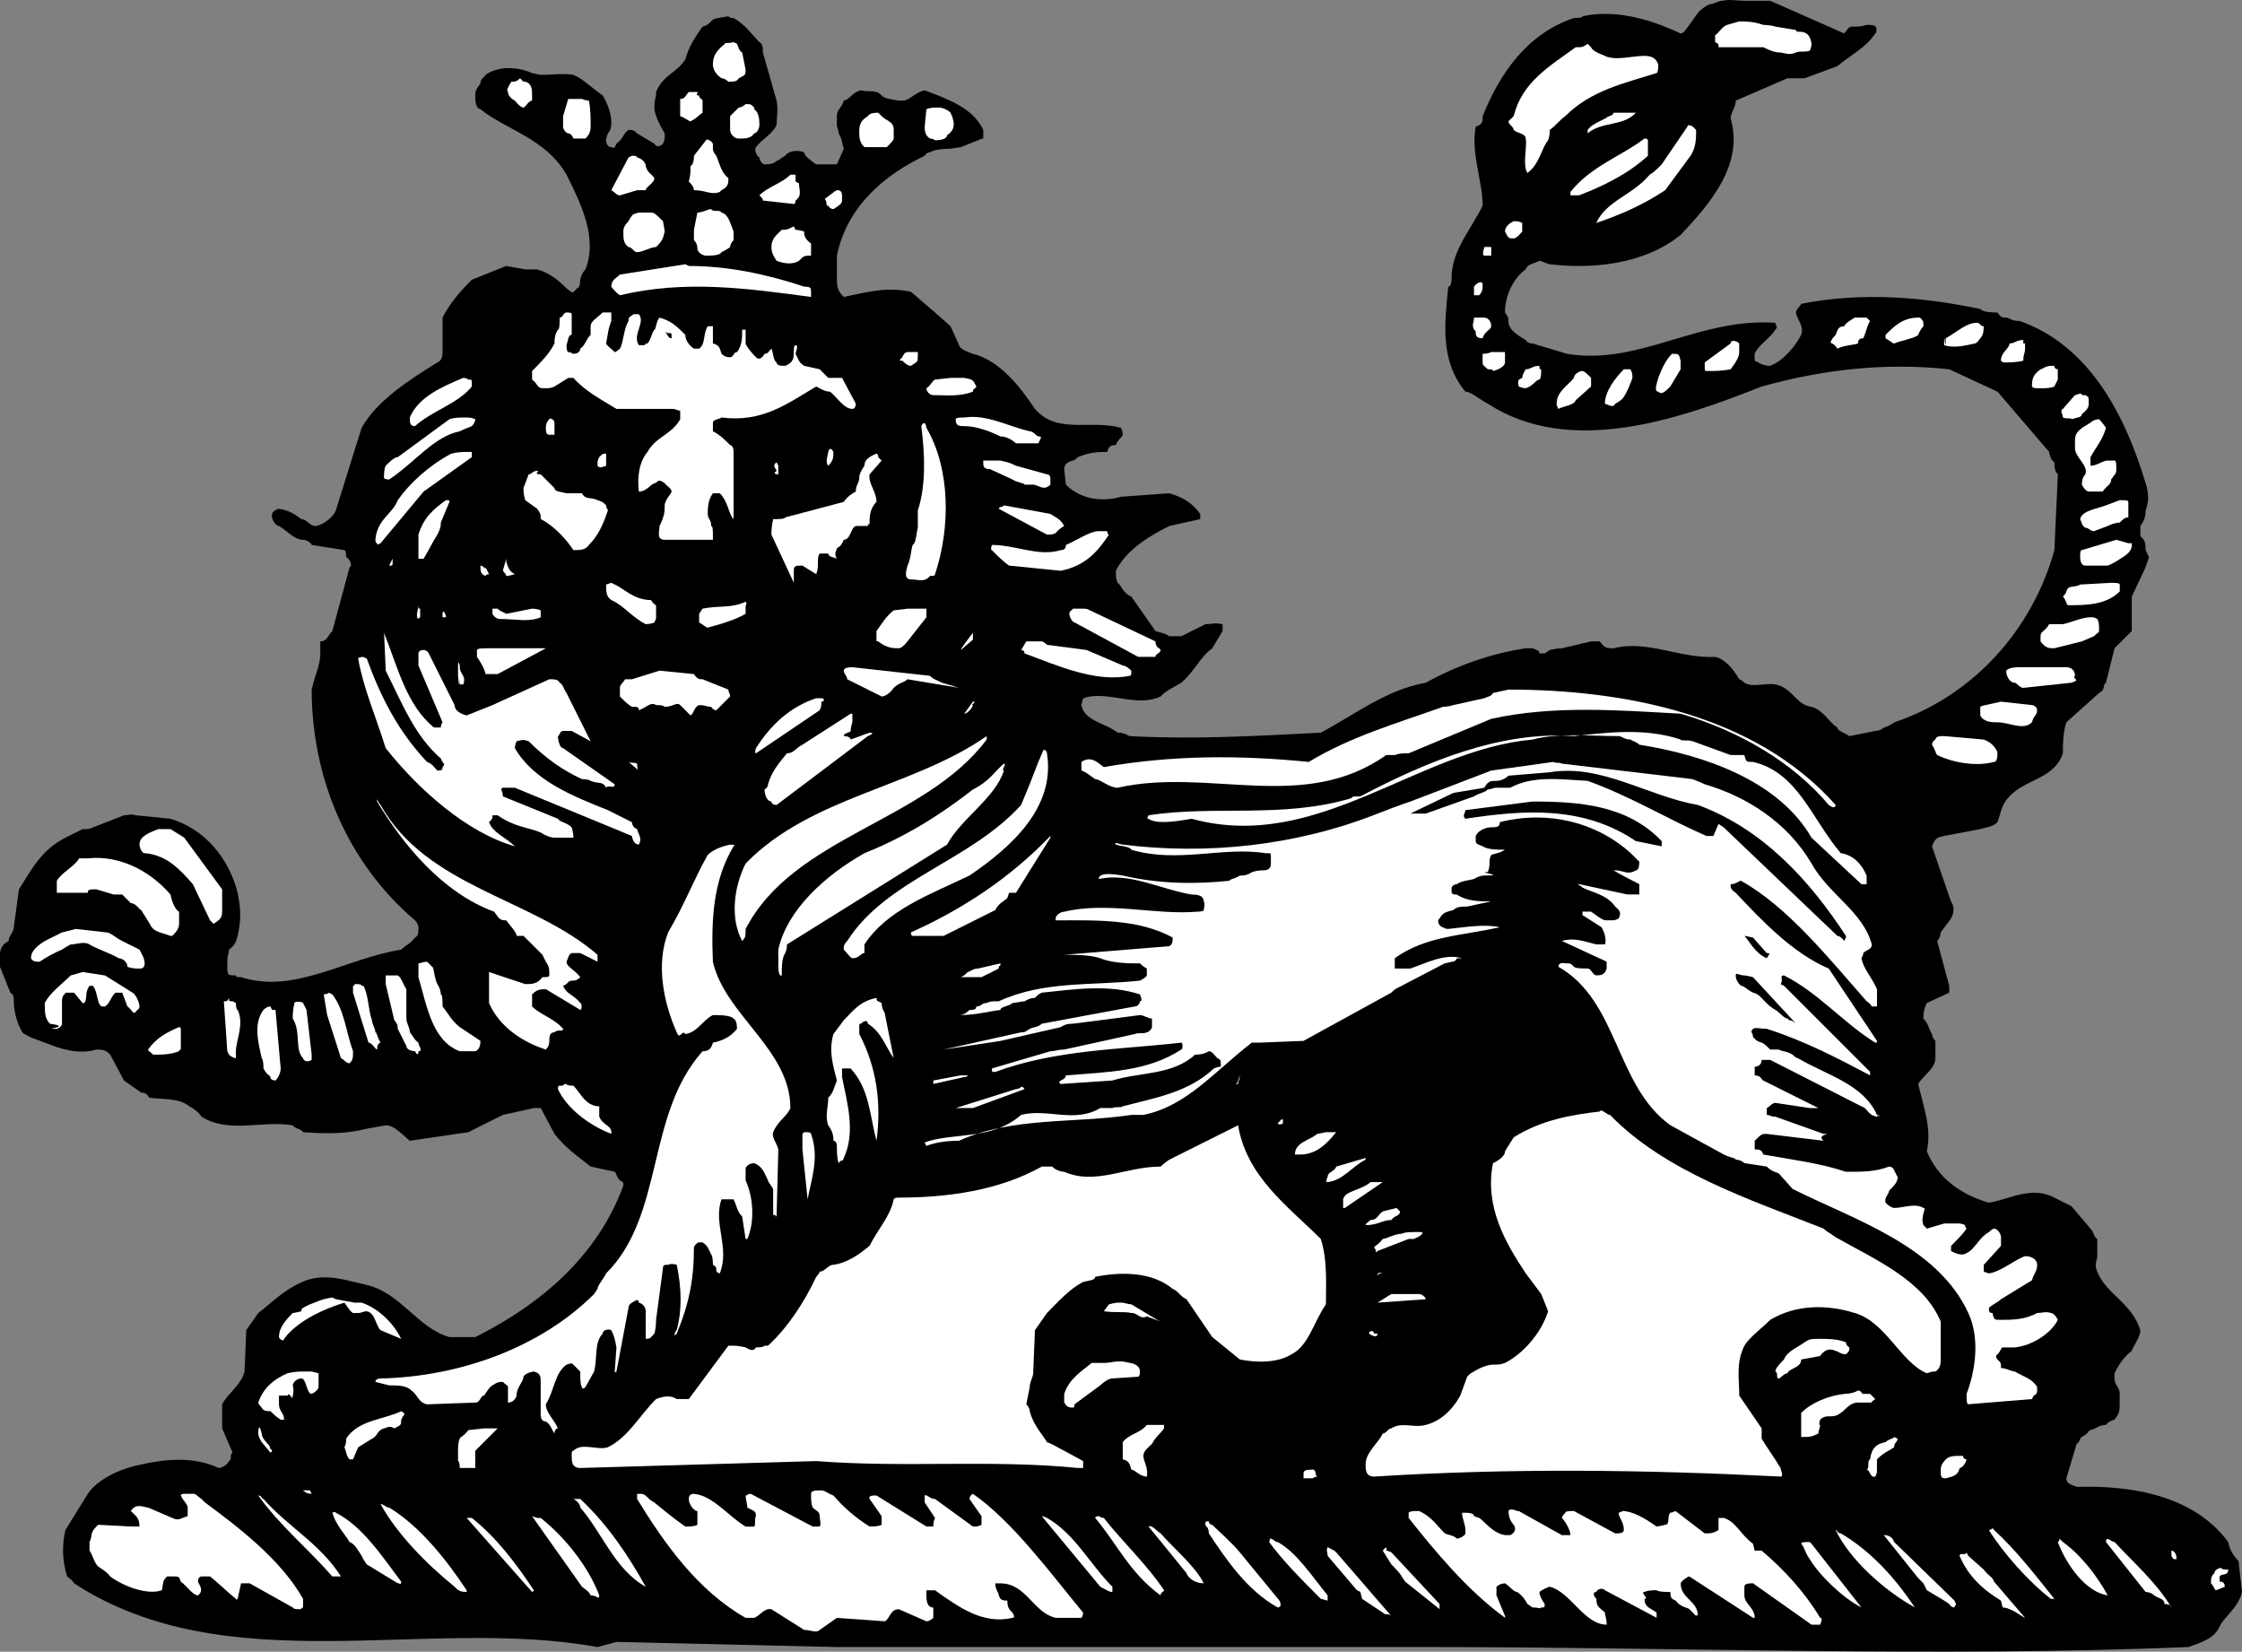 <?xml version="1.0" encoding="utf-8"?>
<svg version="1.1" id="Layer_1" xmlns="http://www.w3.org/2000/svg" xmlns:xlink="http://www.w3.org/1999/xlink" x="0px" y="0px"
	 width="93.744px" height="69.057px" viewBox="0 0 93.744 69.057" enable-background="new 0 0 93.744 69.057" xml:space="preserve">
<rect x="0" y="0" width="93.744" height="69.057" fill="#808080" stroke="none"/>
<g>
	<g>
		<defs>
			<rect id="SVGID_1_" width="93.744" height="69.057"/>
		</defs>
		<clipPath id="SVGID_2_">
			<use xlink:href="#SVGID_1_"  overflow="visible"/>
		</clipPath>
		<path clip-path="url(#SVGID_2_)" d="M72.936,0.032h1.08l2.449,1.08L77.111,1.4c0.217-0.288,0.217-0.288,0.361-0.288
			c0.215,0,0.359,0,0.576-0.072c0.143,0,0.359,0,0.359,0.072c0.072,0,0.072,0.288,0,0.288c-0.359,0.576-1.08,0.936-1.584,1.368
			l-1.367,0.504h-0.721l-2.16,0.936c0,0.288-0.145,0.36-0.217,0.72c0.576,1.944-0.863,3.6-2.088,4.896
			c-1.512,1.224-3.672,1.44-5.471,1.224c-0.072,0-0.361-0.144-0.434-0.144c-0.287,0.144-0.504,0.144-0.574,0.36
			c-0.504,0.36-0.865,1.08-0.865,1.8c0.145,0.216,0.145,0.216,0.145,0.36c0,0.36,0.359,0.576,0.721,0.792
			c0,0,0.07,0.144,0.287,0.144l1.439,0.432c3.025,0.504,5.473-1.512,8.713-1.296c0,0.144,0.145,0.144,0,0.288
			c-0.217,0.36-0.721,0.648-0.865,1.008v0.288c0.145,0.072,0.361,0.216,0.648,0.216c0.576-0.216,1.08-0.864,1.297-1.296
			c0.145-0.36-0.217-0.72-0.217-0.936c0-0.144,0.217-0.288,0.217-0.36c2.52-0.504,5.111-0.288,7.488,0.216
			c0.143,0.144,0.504,0.144,0.719,0.144c0.145,0.216,0.217,0.216,0.361,0.216c0.143,0,0.215,0.144,0.576,0.144
			c2.879,1.008,4.391,3.888,5.256,6.768c0.143,0.432,0.143,0.792,0,1.152c0,0.144,0,0.36-0.217,0.648c0,0,0,0.36,0,0.432
			c0.217,0.144,0.217,0.36,0.217,0.576l0.143,0.288c0,0.072-0.143,0.36-0.143,0.432l-0.576,1.224v1.44l-0.721,0.72l-0.359,1.44
			c-0.145,0.072,0,0.288-0.289,0.432L86.4,30.2c-0.145,0.432-0.145,0.936-0.145,1.296c-0.359,1.08-1.584,1.08-2.232,1.8
			c-0.359,0.36-0.359,0.72-0.504,1.08c-0.215,0.216-0.504,0.216-0.719,0.288l-1.512,0.288c-0.289,0.071-0.361,0.071-0.506,0.433
			l0.793,2.303c0.145,0.217,0.145,0.432,0,0.721l-0.432,0.576c0,0,0,0.215-0.145,0.359l0.504,1.873v0.287l-0.936,0.432
			c-0.145,0.289-0.145,0.504-0.145,0.648c0.217,0.217,0.217,0.432,0.359,0.648c0,0,0,0.145,0.145,0.287v0.721
			c0,0.432-0.504,0.721-0.719,1.08c0.215,0.936,0.574,1.871,0.359,2.809c0.432,1.08,1.367,1.799,2.592,2.158
			c0.863-0.143,1.801-0.719,2.736-0.215l0.719,0.359l0.793,0.936c0.145,0.145,0.145,0.361,0.287,0.434v0.719
			c0,0.145-0.143,0.361,0,0.648c0.361,0.936,1.441,1.297,1.801,2.447c0,0.289-0.287,0.648-0.359,0.865
			c-0.289,0.215-0.504,0.504-0.721,0.936v0.145v0.072c0,0.287,0.217,0.359,0.217,0.646c0,0.072,0,0.217,0,0.361
			c0,0.359,0,0.432-0.217,0.719c-0.287,0.072-0.359,0.217-0.359,0.217c-0.289,0-0.361,0.145-0.648,0.217
			c-0.072,0-0.072,0.143-0.359,0.287c-0.072,0-0.072,0.217-0.217,0.287L86.4,61.809c0,0.287,0.359,0.287,0.432,0.359
			c2.305-0.072,4.896,0.359,6.336,2.305c0.072,0.432,0.359,0.719,0.432,0.791l0.145,1.297C93.6,67.209,93.023,67.568,92.809,68
			c-0.217,0.504-0.721,0.648-1.297,0.863c-10.584,0.434-21.24,0-31.824,0c-8.279,0-16.487,0-24.695,0l-9.216-0.215l-0.792,0.215
			c-7.128-1.295-15.48,1.514-21.888-2.664c0,0,0-0.07-0.288-0.287c-0.216-0.648-0.216-1.367-0.072-1.943l0.936-1.514
			c0.432-0.646,1.44-1.078,2.232-1.223c0.936-0.217,2.16-0.361,3.24,0.145c0.144,0,0.36-0.145,0.432-0.289
			c0.144-0.072,0-0.217,0.144-0.359l-0.432-1.008c0-0.145,0-0.289,0-0.504c0-0.145,0-0.217,0-0.504
			c0.216-0.434,0.792-0.793,0.936-1.369l0.072-1.729l0.504-0.719c0.576-0.432,1.08-1.008,2.016-1.369
			c0.864-0.287,1.656,0,2.592,0.217c1.368,0.359,2.088,1.801,3.384,2.16c0.36,0,0.72,0,1.08,0c2.736-1.369,5.112-3.385,6.192-6.336
			c0-0.145,0-0.145-0.144-0.217c-0.144-0.143-0.144-0.287-0.216-0.359l-1.008-0.217c-0.432-0.359-1.008-0.719-1.512-1.367
			l-0.576-1.08c-0.144,0-0.144,0-0.288,0l-1.296,0.287l-1.44,0.721l-2.448,0.359c-0.36-0.287-0.648-0.646-1.008-0.646l-0.792,0.143
			c-0.864,0.217-1.656,0.217-2.664,0.145c-0.072-0.145-0.36-0.145-0.432-0.287c-1.296-0.217-2.664,0.359-3.816-0.361
			c-0.144-0.215-0.36-0.359-0.504-0.432c-0.432-0.359-1.152-0.287-1.656-0.359c-0.072,0-0.072-0.217-0.36-0.217l-0.72-0.504
			l-0.576-1.08c-0.144-0.145-0.216-0.215-0.576-0.215c-0.72,0.215-1.44,0-2.16-0.289l-0.576-0.215
			c-0.288-0.145-0.288-0.145-0.36-0.217c-0.216-0.359-0.36-0.863-0.36-1.297c0-0.143,0-0.287-0.144-0.359L0,40.424
			c0-0.145,0-0.359,0-0.504c0-0.217,0.072-0.432,0.36-0.576c0-0.215,0.216-0.359,0.216-0.576l0.216-1.584
			c0.504-0.791,0.936-1.656,1.944-2.16l0.72-0.359c0.216,0,0.288,0,0.432-0.072l1.296-0.504c0.144,0,0.288-0.072,0.504,0l1.44,0.144
			c1.44,0.432,2.448,1.657,2.808,3.096c0.144,0.721,0.144,1.152,0,1.801c-0.072,0.215-0.072,0.359-0.36,0.574
			c0,0.145-0.072,0.217-0.072,0.506c0,0.07,0,0.215,0,0.287c0,0.287,0.072,0.287,0.36,0.287c0,0.072,0.072,0.072,0.216,0.072
			c2.232,0.721,4.392-0.791,6.696-1.152c0.216-0.215,0.36-0.215,0.576-0.504c0.144-0.07,0.144-0.215,0.144-0.432
			c0,0,0-0.143-0.144-0.287c-2.88-2.449-4.32-6.048-4.32-9.648c0.144-0.648,0.36-1.008,0.36-1.512c0-0.144,0-0.216,0-0.504
			c0.288,0,0.288-0.216,0.504-0.432l0.72-2.664c0.144-0.072,0-0.36-0.144-0.432C14.472,23,14.4,23,14.4,23l-1.368-0.216
			c0-0.072-0.216-0.216-0.36-0.216c-0.36,0-0.648-0.36-1.008-0.576c-0.144,0-0.288-0.288-0.288-0.36
			c-0.072-0.288,0.288-0.36,0.288-0.36c0.432,0.072,0.648,0.216,0.936,0.432c0.216,0,0.36,0.288,0.576,0.288
			c0.216,0,0.72-0.288,0.864-0.648l1.08-3.456c0.648-1.152,2.016-2.016,3.168-2.736c0.216-0.072,0.216-0.36,0.216-0.432V14
			c0-0.216,0-0.504,0-0.72c0.288-0.576,0.72-1.08,1.224-1.584l1.44-0.576l0.792,0.144c0.144,0,0.288,0,0.504,0
			c0.504,0.144,0.864,0.432,1.224,0.792c0.216,0.144,0.216,0.288,0.432,0c0.144,0,0.144-0.36,0.144-0.36
			c0-0.072,0.072-0.288,0.216-0.432c0.504-1.296-0.144-2.664-0.792-3.96c-0.864-1.512-2.52-1.872-3.6-2.736
			c-0.216-0.072-0.216-0.36-0.216-0.576c0-0.144,0-0.216,0.216-0.504c0-0.216,0.144-0.216,0.216-0.36
			c0.504-0.36,1.296-0.36,1.944-0.072c0.072,0,0.216,0.072,0.432,0.072c0.504,0,0.864-0.072,1.296,0
			c0.36,0.144,0.72,0.504,1.224,0.864c0.144,0.216,0.36,0.72,0.36,1.08c0,0.145,0,0.36-0.144,0.504
			c-0.072,0.216-0.072,0.216-0.072,0.288c0,0.144,0.072,0.288,0.216,0.288c0.144,0.072,0.144,0,0.216-0.144
			c0.288-0.216,0.288-0.432,0.504-0.576c0.144,0,0.216,0,0.36,0.144l0.72,0.432c0.072,0.144,0.216,0.144,0.36,0
			c0,0,0.072-0.144,0.072-0.216V5.576c-0.216-0.36-0.36-0.648-0.432-1.008c0-0.072,0-0.36,0.072-0.576V3.848
			c0.288-0.72,0.864-0.792,1.224-1.368c0.144-0.504,0.36-0.864,0.72-1.368c0,0,0.144,0,0.36-0.216
			c0.072-0.144,0.36-0.144,0.72-0.216c0.072,0.072,0.072,0.072,0.216,0.072c0.504,0.288,0.72,0.648,1.08,1.008
			c0.144,0.072,0.144,0.216,0.144,0.432l0.576,2.016c0.072,0.36,0,0.72,0,1.008c-0.144,0.36-0.576,0.576-0.864,0.936
			c-0.072,0.072,0,0.36,0.144,0.432c0,0.144,0.144,0.288,0.216,0.288c0.144,0,0.36,0,0.504-0.144c0.072,0,0.216-0.144,0.36-0.216
			c0.072-0.144,0.432-0.288,0.792-0.144c0,0.144,0.288,0.36,0.504,0.504c0.144,0,0.36,0,0.504,0c0.072,0,0.36,0,0.36,0
			c0.072-0.144,0.216-0.504,0.288-0.648c-0.072-0.216-0.072-0.432-0.216-0.648c0,0,0-0.144-0.072-0.288c0-0.216,0-0.36,0-0.432
			c0-0.288,0.216-0.36,0.288-0.648c0.288-0.072,0.36-0.36,0.72-0.432c0.288,0.072,0.36,0,0.648,0.072
			c0.072,0,0.216,0.144,0.216,0.144c0.144,0.144,0.36,0.144,0.72,0.216c0,0,0.144,0,0.216,0c0.288-0.072,0.504-0.36,0.864-0.432
			c0.936,0.36,2.016,0.72,2.448,1.656c0,0.144,0,0.144,0,0.36c0,0-0.072,0-0.216,0.072l-0.72,0.288c-0.072,0-0.36,0.072-0.576,0.072
			c0,0-0.504,0-0.72,0.144c-0.144,0-0.216,0.144-0.216,0.144c-1.656,0.792-3.24,2.088-3.672,4.176v1.008
			c0,0.36,0.072,0.504,0.288,0.72c1.008-0.216,1.8-0.432,2.808-0.216l1.008,0.864l0.648,0.576l0.36,0.792
			c0,0.144,0.36,0.288,0.576,0.36c1.152,0.288,2.016,1.44,2.592,2.304c0.936,1.08,2.304,0.432,3.6,0.792
			c0,0,0.072,0.144,0.072,0.288c0,0.072-0.216,0.216-0.288,0.432c-0.144,0-0.288,0-0.36,0.288c-0.36,0-0.72,0-1.224,0.216
			c0,0-0.144,0.144-0.216,0.144c-0.288,0.072-0.36,0.216-0.36,0.36l0.072,0.648c0.648,0.648,1.584,0.72,2.304,0.504l2.017-0.144
			c0.504,0.144,0.936,0.36,1.295,0.864c0,0.144,0,0.216,0,0.216l-1.295,0.288c-0.865,0.432-1.801,1.008-2.232,1.872
			c0,0.145,0,0.36,0.072,0.504c0.144,0.072,0.216,0.432,0.576,0.576l1.008,1.44c0.215,0.072,0.359,0.072,0.576,0.216
			c0.143,0,0.359,0,0.504,0l1.008-0.504c0.287,0,0.359-0.072,0.719,0v0.288l-0.432,0.72c-0.504,0.36-0.719,0.936-1.295,1.44
			l-0.504,0.288c-0.217,0.144-0.217,0.144-0.361,0.288c-0.935,0.432-2.015-0.144-2.951,0c-0.36,0.072-0.288,0.072-0.36,0.36
			c0,0,0,0.072,0.072,0.216c0.288,0.504,1.008,0.576,1.44,0.936c0.144,0,0.216,0,0.504,0.144c2.592,0.144,5.256,0,7.993-0.144
			c1.367-0.72,2.736-1.8,4.391-2.088c1.297-0.72,2.736-1.224,4.178-1.44c0,0,0.07,0,0.287,0c0.145,0.072,0.287,0.072,0.287,0.216
			h0.217l0.217-0.144c0,0,0.287-0.072,0.504-0.072l1.223-0.288c0.217,0,0.361,0,0.361,0c0.215,0.288,0.287,0.288,0.576,0.288
			c1.439-0.36,2.734,0.432,4.248,0.36c0.359,0.072,0.719,0.432,1.008,0.936c0,0,0.072,0,0.215,0.144
			c0.361,0.216,0.793,0,1.297,0.072c0.719,0.144,0.863,0.864,1.512,0.936c0.504,0.144,0.721,0.648,1.08,0.864
			c0,0.144,0.287,0.216,0.504,0.36l1.08-0.216c0,0,0.217,0,0.359-0.144c0.072,0,0.361-0.144,0.432-0.216
			c3.24-1.08,5.762-3.816,6.697-7.2l0.145-3.168c-0.145-0.144-0.145-0.36-0.145-0.504c-0.145-0.072-0.217-0.36-0.217-0.432
			l-2.16-2.52l-2.016-0.936c-2.664-0.288-5.256,0-7.848,0.72c-3.457,1.368-7.992,2.952-11.447,0.72
			c-0.506-0.288-0.721-0.504-0.938-0.504c-1.08-1.296-0.863-2.88-0.719-4.392c0.143,0,0.143-0.288,0.143-0.504
			c0.072-1.08,0.793-1.872,1.297-2.88c0-1.008-0.504-2.232-0.289-3.312c0.289-0.072,0.289-0.216,0.289-0.432
			c0.721-1.8,1.871-3.456,3.816-4.104c0.072,0,0.359,0,0.359-0.072c1.297-0.288,2.736,0.072,4.104,0.72
			c0.145,0,0.289-0.288,0.361-0.36c0.287-0.36,0.359-0.648,0.863-0.864c0.145,0,0.359-0.144,0.504-0.144
			C72.359-0.04,72.576,0.032,72.936,0.032L72.936,0.032z"/>
	</g>
	<path fill="#FFFFFF" d="M72.721,0.896c0.287,0,0.576,0,1.008,0.144c0,0,0.287,0,0.504,0.072l0.863,0.144
		c0,0.144,0.217,0,0.432,0.144c0.145,0.072,0.217,0.36,0.217,0.432c0,0,0,0.144-0.072,0.288c-0.215,0.072-0.359,0-0.576,0.072
		c-0.287,0.144-0.504,0-0.719,0c-0.145,0-0.361-0.072-0.648-0.216h-1.873c0-0.144,0-0.144-0.143-0.216c0,0,0,0,0-0.288
		C71.855,1.4,72,1.112,72.217,1.04L72.721,0.896L72.721,0.896z"/>
	<path fill="#FFFFFF" d="M30.816,1.832c0.072,0.144,0.072,0.288,0.216,0.36l0.144,0.72c0,0.216,0,0.216-0.288,0.36
		c-0.072,0.144-0.216,0.144-0.432,0.144c0,0-0.144-0.144-0.288-0.144c-0.216-0.144-0.36-0.36-0.36-0.576
		c0-0.36,0.144-0.576,0.504-0.864c0-0.072,0.144,0,0.36-0.072L30.816,1.832L30.816,1.832z"/>
	<path fill="#FFFFFF" d="M66.527,1.976c0.072,0.144,0.217,0.216,0.576,0.36c0.432,0.216,1.152,0,1.656,0
		c0.359,0,0.504,0.144,0.576,0.36c0,0.072,0,0.36-0.072,0.36c-1.367,0.432-2.736,0.72-3.816,1.8
		c-0.287,0.216-0.359,0.36-0.646,0.576c0,0.144,0,0.216-0.072,0.432c-0.289,0.36-0.361,1.008-0.865,1.368
		c-0.215-0.36,0-1.08-0.07-1.44c0-0.216-0.361-0.216-0.504-0.36c0-0.144-0.217-0.216-0.217-0.36l0.217-0.216
		c0.359-1.44,1.512-2.088,2.592-2.88c0.287,0,0.287,0,0.504-0.144L66.527,1.976L66.527,1.976z"/>
	<path fill="#FFFFFF" d="M21.888,3.416h0.072c0.288,0.072,0.288,0.36,0.288,0.576c0,0.144,0,0.144,0,0.216
		c-0.144,0-0.288,0.288-0.36,0.288c-0.144,0-0.36-0.288-0.36-0.288c-0.144-0.072-0.288-0.216-0.288-0.36
		c-0.072-0.072,0-0.216,0.144-0.432c0.144,0,0.216,0,0.36-0.144L21.888,3.416L21.888,3.416z"/>
	<path fill="#FFFFFF" d="M29.232,3.992c0,0.144,0.144,0.144,0.144,0.216c0,0.288,0,0.36,0,0.504
		c-0.216,0.144-0.216,0.216-0.504,0.36c-0.072,0-0.216-0.144-0.432-0.216c0-0.144,0-0.36,0-0.72c0.216,0,0.216-0.144,0.36-0.288
		c0.072,0,0.216,0,0.36,0C29.232,3.848,29.016,3.992,29.232,3.992L29.232,3.992z"/>
	<path fill="#FFFFFF" d="M24.336,4.136c0,0,0.144,0.072,0.288,0.072c0.072,0.36,0.072,0.72,0.072,1.008c0,0.216,0,0.36-0.216,0.576
		c-0.144,0-0.216,0-0.504,0c0,0-0.072-0.216-0.216-0.216c-0.072,0-0.216-0.144-0.216-0.288c0-0.216,0-0.36,0-0.432l0.216-0.72
		c0.144,0,0.216,0,0.216,0C24.264,4.136,24.264,4.136,24.336,4.136L24.336,4.136z"/>
	<path fill="#FFFFFF" d="M31.536,4.496v0.072c0.216,0.144,0.216,0.504,0.216,0.648c0,0.216-0.144,0.36-0.216,0.36
		c-0.144,0.216-0.36,0.216-0.648,0.216c-0.216,0-0.36-0.216-0.36-0.36s0-0.36,0-0.576l0.36-0.36c0.144,0,0.288-0.144,0.288-0.144
		C31.392,4.352,31.392,4.352,31.536,4.496L31.536,4.496z"/>
	<path fill="#FFFFFF" d="M39.24,4.496c0.144,0,0.36,0.072,0.504,0.216c0.072,0.144,0.216,0.504,0.072,0.72
		c0,0-0.072,0.144-0.216,0.216c0,0.144-0.216,0.216-0.504,0.216c0,0-0.072-0.072-0.216-0.072c-0.216-0.144-0.216-0.36-0.216-0.504
		l0.072-0.72C38.88,4.496,39.096,4.496,39.24,4.496L39.24,4.496z"/>
	<path fill="#FFFFFF" d="M36.72,4.712l0.144,0.144c0.216,0.216,0.504,0.216,0.504,0.576c0,0.144,0,0.144,0,0.36
		c0,0.072-0.144,0.216-0.288,0.36c-0.072,0-0.072,0-0.216,0s-0.216,0-0.216,0c-0.288,0-0.36,0-0.504,0
		C36,6.008,35.928,5.864,35.928,5.576s0-0.504,0.36-0.72C36.36,4.712,36.648,4.712,36.72,4.712L36.72,4.712z"/>
	<path fill="#FFFFFF" d="M68.041,4.712c0.143,0,0.143,0,0.359,0c-0.504,0.576-1.439,0.36-2.016,0.864c0-0.144,0-0.144,0-0.144
		c0.143-0.216,0.504-0.36,0.791-0.504c0-0.072,0.289-0.072,0.289-0.216H68.041L68.041,4.712z"/>
	<path fill="#FFFFFF" d="M70.92,5.432c0,0.36,0,0.792-0.287,1.152l-1.008,1.368C68.76,8.528,67.824,8.96,66.744,9.32
		c0.432-0.936,1.512-1.152,2.232-2.016c0.143-0.072,0.287-0.216,0.504-0.432l1.08-1.584c0-0.072,0.072-0.072,0.215,0L70.92,5.432
		L70.92,5.432z"/>
	<path fill="#FFFFFF" d="M29.808,6.152v0.072c0,0.144,0.144,0.288,0.144,0.288c0.144,0.36,0.216,0.72,0.504,0.936
		c0,0.216,0,0.36-0.288,0.504c0,0,0,0-0.072,0.072c-0.36,0.144-0.576-0.072-1.08-0.072c0-0.144-0.144-0.288-0.216-0.36
		c0.072-0.288,0.072-0.36,0.072-0.648c0.144-0.072,0.144-0.36,0.144-0.432l0.504-0.648c0-0.072,0.216,0,0.288,0.144V6.152
		L29.808,6.152z"/>
	<path fill="#FFFFFF" d="M68.904,5.864v0.144c0,0.144,0,0.216,0,0.504c-0.863,0.792-1.943,1.296-2.881,1.656c0,0-0.215,0-0.359,0
		c0,0,0,0,0-0.144c0.863-1.08,2.16-1.512,3.096-2.232C68.904,5.792,68.904,5.864,68.904,5.864L68.904,5.864z"/>
	<path fill="#FFFFFF" d="M26.64,6.584c0.072,0,0.36,0.144,0.36,0.36c0.072,0.288,0.216,0.288,0.36,0.504
		c0,0.216-0.36,0.36-0.36,0.504c-0.288,0-0.36,0-0.36,0l-0.72,0.216c-0.144,0-0.216-0.144-0.36-0.216l0.72-1.368l0.144-0.072
		C26.496,6.512,26.64,6.512,26.64,6.584L26.64,6.584z"/>
	<path fill="#FFFFFF" d="M33.264,7.592l0.144,0.072c0,0.288,0.144,0.504-0.144,0.72c0,0,0,0.144-0.072,0.144l-1.296-0.144
		c0-0.072,0-0.072-0.144-0.216c0.36-0.36,0.936-0.504,1.296-0.864c0,0,0.144,0,0.216,0C33.264,7.448,33.264,7.448,33.264,7.592
		L33.264,7.592z"/>
	<path fill="#FFFFFF" d="M35.208,8.168c0,0,0,0.144,0,0.216c0,0.144-0.144,0.216-0.36,0.36c0,0-0.144,0-0.216-0.144
		c-0.145,0,0-0.072-0.145-0.288c0.216-0.144,0.36-0.288,0.504-0.36C35.064,7.952,35.208,7.952,35.208,8.168L35.208,8.168z"/>
	<path fill="#FFFFFF" d="M29.736,8.744c0.072,0.144,0.36,0,0.432,0.144c0.288,0.072,0.36,0.432,0.504,0.792c0,0.144,0,0.288,0,0.36
		c0,0-0.144,0.144-0.144,0.288c0,0-0.072,0.072-0.36,0.216c-0.072,0.144-0.432,0.144-0.648,0.144c-0.144,0-0.36-0.144-0.36-0.288
		c0-0.072,0-0.216-0.144-0.36c0-0.072,0-0.36,0-0.432l0.144-0.72C29.376,8.888,29.592,8.744,29.736,8.744L29.736,8.744z"/>
	<path fill="#FFFFFF" d="M26.856,8.888c0.144,0,0.216,0,0.36,0c0.144,0,0.216,0.072,0.504,0.36c0,0,0.072,0.36,0.072,0.432
		c-0.072,0.288-0.072,0.36-0.36,0.648c-0.216,0-0.576,0.216-0.792,0.216c-0.144,0-0.216-0.216-0.36-0.216
		c-0.216-0.144-0.216-0.36-0.216-0.648c0-0.072,0-0.216,0.216-0.432c0,0,0.144-0.288,0.216-0.288
		C26.64,8.888,26.712,8.888,26.856,8.888L26.856,8.888z"/>
	<path fill="#FFFFFF" d="M63.648,9.32c0,0,0,0.144,0,0.36c0,0-0.217,0.288-0.359,0.288c-0.217,0-0.217,0-0.361-0.288
		c0-0.216,0.217-0.36,0.361-0.432C63.432,9.248,63.504,9.248,63.648,9.32L63.648,9.32z"/>
	<path fill="#FFFFFF" d="M33.264,9.608c0,0,0.144,0,0.36,0.072c0,0.144,0,0.288,0.288,0.504c0,0.144,0,0.216,0,0.504
		c-0.288,0-0.288,0-0.504,0.216c-0.216,0.144-0.576,0.144-0.936,0c-0.144-0.216-0.216-0.36-0.216-0.576
		c0-0.36,0.216-0.504,0.432-0.72c0.216,0,0.216,0,0.504-0.144L33.264,9.608L33.264,9.608z"/>
	<path fill="#FFFFFF" d="M62.352,10.688L62.352,10.688c0,0-0.143,0-0.287,0c-0.072,0-0.072-0.144,0-0.36h0.287
		C62.352,10.544,62.352,10.544,62.352,10.688L62.352,10.688z"/>
	<path fill="#FFFFFF" d="M28.656,11.048L28.8,11.12c1.656,0,3.312,0.36,4.824,0.864c0.288,0,0.288,0.072,0.288,0.216
		c0,0,0,0.144,0,0.216c-2.664-0.36-5.256-0.72-7.992-0.072c-0.216-0.144-0.36-0.36-0.36-0.36c0-0.288,0.216-0.36,0.36-0.504
		L28.656,11.048L28.656,11.048z"/>
	<path fill="#FFFFFF" d="M61.992,11.984L61.992,11.984c0,0.072,0,0.216-0.145,0.36c-0.145,0-0.215,0-0.215,0c0-0.144,0-0.36,0-0.36
		s0.215-0.288,0.359-0.144V11.984L61.992,11.984z"/>
	<path fill="#FFFFFF" d="M23.904,13.136v0.144c0,0,0,0.144,0,0.36c0,0.144,0,0.144,0,0.36c-0.144,0-0.144,0.216-0.216,0.432
		c0,0,0,0.288,0.072,0.288c0.144,0,0.144,0.072,0.216,0.072c0.144,0,0.288-0.072,0.288-0.216c0.216-0.144,0.216-0.36,0.432-0.576
		c0,0,0-0.216,0-0.36c0-0.216,0.288-0.36,0.504-0.576c0.144,0,0.216,0,0.36,0c0,0.072,0,0.216,0,0.36
		c-0.144,0.36-0.144,0.576-0.216,0.936c0,0.072,0.216,0.216,0.36,0.36c0,0,0.072,0,0.216-0.144c0.144-0.216,0.144-0.792,0.36-1.152
		c0-0.144,0-0.144,0.216-0.288c0,0,0.144,0,0.216,0c0.288,0.36-0.288,0.864,0,1.296c0,0,0,0,0.288,0c0.216,0-0.288,0,0.072-0.072
		c0.144-0.144,0.144-0.36,0.288-0.576c0.072,0,0.072-0.36,0.216-0.504c0.504,0.144,0.72,0.36,1.08,0.72
		c0,0.216,0.144,0.432,0.36,0.576c0,0,0.144,0,0.216,0c0.288-0.216,0.144-0.576,0.36-0.936c0.144,0,0.144,0,0.216,0
		c0,0.144,0,0.36,0,0.72c0.288,0.072,0.288,0.216,0.36,0.432c0.144,0.144,0.288,0.144,0.36,0.144c0.144,0,0.144-0.216,0.288-0.216
		c0.216-0.288,0.216-0.576,0.216-0.936c0,0,0,0,0.144,0c0,0.216,0,0.216,0,0.576c0,0.072,0.216,0.36,0.432,0.576
		c0.144,0.144,0.288,0,0.36-0.144c0.144,0,0.144-0.072,0.288-0.216c0.072,0.144,0.072,0.504,0.216,0.576
		c0,0.144,0.216,0.144,0.36,0.144c0.36-0.144,0.36-0.36,0.36-0.576c0-0.144,0-0.288,0.072-0.288c0.144,0,0,0.288,0,0.36
		c0.144,0.288,0.144,0.36,0.36,0.504l0.648,0.144l0.36,0.36h0.576l0.576,1.08c0,0,0,0.216-0.144,0.216
		c-0.36,0-0.648-0.504-0.936-0.72c-0.216,0-0.432-0.144-0.576-0.216c-1.224,0.72-2.232,1.512-3.96,1.296
		c-0.072,0.072-0.36,0.072-0.36,0.216s0,0.216,0,0.36c0.288,0.144,0.504,0.36,0.72,0.576c0,0,0.144,0,0.144,0.288v2.808
		c-0.216-0.216-0.216-0.72-0.576-1.08h-0.288c-0.216,0.288-0.216,0.648-0.216,0.864c0,0.216,0.144,0.216,0.144,0.504
		c0.072,0,0.072,0.216,0.072,0.432c0,0.144,0,0.144,0,0.144h-2.016c-0.36,0-0.216-0.36-0.216-0.576c0,0,0.144-0.288,0.144-0.36
		c0.072-0.144,0.072-0.36,0.072-0.504c0-0.216,0.288-0.504,0.288-0.576c0-0.144-0.288-0.288-0.288-0.36c-0.072,0-0.216-0.216-0.36,0
		c-0.216,0-0.36,0.36-0.72,0.36c-0.072-0.576,0-1.224,0.36-1.656c0.36-0.648,1.008-0.72,1.368-1.368c0-0.072,0-0.216,0-0.36
		c-0.144,0-0.144-0.072-0.36-0.072h-2.304c-0.576-0.36-1.296-0.72-1.8-1.296c-0.072,0-0.072,0-0.216,0l-0.576,0.36
		c-0.144,0.072-0.216,0.072-0.504,0.072c-0.216,0-0.216-0.216-0.432-0.36c0-0.072,0-0.072,0-0.36c0.36-0.36,0.72-0.72,0.936-1.152
		c0-0.144,0-0.36,0.144-0.576c0.072,0,0.072-0.288,0.072-0.504c0.144,0,0.144-0.216,0.288-0.216
		C23.76,13.064,23.904,13.064,23.904,13.136L23.904,13.136z"/>
	<path fill="#FFFFFF" d="M62.064,13.28L62.064,13.28c0.145,0,0.287,0.144,0.287,0.36c0,0.144-0.287,0.216-0.359,0.504
		c-0.289,0-0.289-0.144-0.289-0.288c-0.215-0.216-0.07-0.36-0.07-0.576C61.703,13.28,61.992,13.28,62.064,13.28L62.064,13.28z"/>
	<path fill="#FFFFFF" d="M78.049,13.28c0,0,0,0,0.143,0.144c-0.143,0.216-0.143,0.432-0.287,0.72c-0.072,0-0.217,0-0.217,0.216
		c-0.215,0.072-0.576,0.072-0.863,0.216c0,0-0.072-0.144-0.217-0.216c-0.143,0,0-0.216,0.145-0.36
		c0.072-0.144,0.072-0.36,0.359-0.36c0.072-0.144,0.217-0.216,0.434-0.36c0.143,0,0.143,0,0.359,0H78.049L78.049,13.28z"/>
	<path fill="#FFFFFF" d="M80.279,13.28c0.145,0.144,0.145,0.144,0.145,0.36c0,0-0.145,0.144-0.215,0.36
		c-0.145,0.144-0.648,0.216-1.01,0.36c-0.07,0-0.215-0.144-0.359-0.216c0,0,0,0,0-0.144c0.359-0.36,0.721-0.72,1.369-0.72H80.279
		L80.279,13.28z"/>
	<path fill="#FFFFFF" d="M82.656,13.496c0.145,0,0.145,0.144,0.287,0.144c0,0.144,0,0.36-0.143,0.504c0,0-0.145,0.216-0.217,0.216
		c-0.359,0.072-0.863,0.216-1.295,0.072V14.36c0-0.72,0.07,0.576,0.07-0.216C81.863,13.856,82.225,13.496,82.656,13.496
		L82.656,13.496z"/>
	<path d="M28.08,14v0.144c-0.144,0-0.144-0.144-0.288-0.288C27.936,14,28.08,13.856,28.08,14L28.08,14z"/>
	<path fill="#FFFFFF" d="M72.721,14.36L72.721,14.36c0,0.072,0,0.36,0,0.36c0,0.216-0.145,0.432-0.361,0.72
		c-0.359,0.072-0.646,0.072-1.008,0.072c-0.072,0-0.072-0.072-0.072-0.072v-0.288l1.08-0.792
		C72.359,14.216,72.576,14.216,72.721,14.36L72.721,14.36z"/>
	<path fill="#FFFFFF" d="M84.6,14.36h0.072c0,0,0,0.072,0,0.216c0,0.216-0.072,0.216-0.072,0.504
		c-0.287,0.072-0.576,0.072-0.719,0.072c-0.145,0-0.145,0-0.217-0.072c0-0.36,0.359-0.504,0.359-0.72
		c0.217,0,0.289-0.144,0.576-0.144V14.36L84.6,14.36z"/>
	<path fill="#FFFFFF" d="M38.376,14.72c0,0,0,0,0,0.072c0,0.288,0,0.288-0.072,0.36l-0.216,0.144c-0.144,0-0.288-0.144-0.36-0.216
		c-0.144,0-0.144,0,0-0.144c0,0,0.072-0.216,0.216-0.216c0.144,0,0.144,0,0.36,0H38.376L38.376,14.72z"/>
	<path fill="#FFFFFF" d="M62.928,14.72v0.072c0,0,0,0.288,0,0.36c0,0.144-0.215,0.288-0.504,0.36c0-0.072-0.072-0.072-0.215-0.072
		c-0.145-0.144-0.217-0.144-0.217-0.288c0-0.072,0-0.072,0-0.36c0.072,0,0.217,0,0.359-0.072c0.072,0,0.072,0,0.361,0
		C62.783,14.72,62.928,14.72,62.928,14.72L62.928,14.72z"/>
	<path fill="#FFFFFF" d="M70.271,15.08v0.072c0,0.144,0,0.288,0,0.288l-0.432,0.72c-0.215,0.216-0.359,0.36-0.504,0.216
		c-0.217,0,0-0.504,0-0.576c0.145-0.36,0.289-0.72,0.576-1.008C70.199,14.792,70.199,14.792,70.271,15.08L70.271,15.08z"/>
	<path fill="#FFFFFF" d="M64.367,15.296c0,0.144,0,0.144,0.072,0.144c0,0.216,0,0.36-0.072,0.432c-0.143,0-0.287,0.288-0.574,0.36
		c0,0-0.145,0-0.289-0.072c-0.072-0.288,0-0.288,0.145-0.36c0-0.144,0.145-0.36,0.145-0.36C64.008,15.44,64.08,15.296,64.367,15.296
		L64.367,15.296L64.367,15.296z"/>
	<path fill="#FFFFFF" d="M68.184,15.44c0,0.072,0.072,0.072,0.072,0.36c-0.072,0.216-0.215,0.576-0.359,0.792
		c-0.072,0.144-0.361,0.288-0.361,0.288c-0.07,0.216-0.359,0-0.432,0c0-0.504,0.432-1.08,0.793-1.44
		C68.041,15.44,68.184,15.44,68.184,15.44L68.184,15.44z"/>
	<path fill="#FFFFFF" d="M85.896,15.296c0,0.144,0.145,0.144,0.145,0.144c0,0.072,0,0.36,0,0.432c0,0,0,0-0.145,0.288
		c-0.145,0.072-0.361,0.072-0.576,0.072c-0.289,0-0.289,0-0.359-0.072c0-0.36,0.07-0.504,0.359-0.72
		c0.072,0,0.215-0.144,0.432-0.144H85.896L85.896,15.296z"/>
	<path fill="#FFFFFF" d="M19.728,16.016v0.144c-0.576,0.72-1.656,1.008-2.376,1.656c-0.216,0-0.216-0.144-0.216-0.36
		c0.36-0.864,1.368-1.296,2.232-1.656c0.144,0,0.216,0.072,0.216,0.072C19.728,15.872,19.728,15.872,19.728,16.016L19.728,16.016z"
		/>
	<path fill="#FFFFFF" d="M66.168,15.512c0.072,0,0.217,0.144,0.359,0.288c0,0.072,0,0.216,0,0.36l-0.646,0.576
		c-0.072,0.216-0.434,0.216-0.721,0.36c-0.072-0.144-0.072-0.144-0.072-0.216c0-0.504,0.432-0.72,0.721-1.08
		C65.809,15.656,66.023,15.512,66.168,15.512L66.168,15.512z"/>
	<path fill="#FFFFFF" d="M39.744,15.8h0.576c0.36,0.072,0.36,0.072,0.504,0.36c0,0.072-0.144,0.072-0.144,0.216
		c-0.576,0.216-1.08,0.144-1.656,0.144c-0.144,0-0.288-0.144-0.288-0.288c0.144-0.072,0.288-0.36,0.36-0.36L39.744,15.8L39.744,15.8
		z"/>
	<path fill="#FFFFFF" d="M87.191,16.52c0.145,0.072,0.145,0.072,0.145,0.36c0,0.072,0,0.216-0.287,0.432
		c0,0.144-0.217,0.144-0.434,0.216c0-0.072-0.215,0-0.359-0.072c0-0.144-0.145-0.288,0-0.36l0.504-0.576
		c0.072,0,0.289-0.144,0.289,0H87.191L87.191,16.52z"/>
	<path fill="#FFFFFF" d="M19.512,17.456L19.512,17.456c0.072,0,0.216,0,0.36,0.072c0,0,0,0.144-0.144,0.288
		c-0.144,0.072-0.216,0.072-0.504,0.216c-1.08,0.216-1.872,1.296-2.952,2.016c0,0-0.216,0-0.216-0.072c0-0.144,0-0.36,0.072-0.504
		c0.144-0.144,0.36-0.36,0.504-0.36l2.16-1.584C19.008,17.456,19.152,17.456,19.512,17.456L19.512,17.456z"/>
	<path fill="#FFFFFF" d="M23.184,17.816c0,0,0,0.216,0,0.36c-0.144,0-0.216,0-0.216,0c-0.144,0-0.144-0.144-0.144-0.288
		c0-0.072,0-0.216,0.144-0.36c0-0.072,0.216,0,0.216,0.144V17.816L23.184,17.816z"/>
	<path fill="#FFFFFF" d="M40.32,17.456c0.936-0.144,1.8,0.36,2.736,0.576c0.144,0,0.216,0.144,0.36,0.216c0.144,0,0.144,0,0,0.288
		c0,0-0.144,0-0.216,0c-0.144,0-0.144,0-0.36,0c-0.144,0-0.288,0-0.36,0c0,0-0.288-0.288-0.648-0.288
		c-0.432-0.216-1.008-0.432-1.512-0.432c-0.216,0-0.36,0-0.36-0.288C39.96,17.456,40.176,17.456,40.32,17.456L40.32,17.456z"/>
	<path fill="#FFFFFF" d="M38.736,17.888c1.008,1.728,1.008,4.176,0.36,6.12c0,0.072-0.072,0.072-0.216,0.072
		c-0.216,0.288-0.504,0.144-0.792,0.144c-0.36,0-0.144-0.504-0.144-0.576c0.144-0.288,0.144-0.648,0.216-0.864
		c0.144-0.072,0.144-0.432,0.216-0.72c0-0.072,0-0.432,0-0.72c0.36-1.08,0.288-2.448,0.144-3.528
		C38.664,17.528,38.736,17.816,38.736,17.888L38.736,17.888z"/>
	<path fill="#FFFFFF" d="M87.768,17.528c0.145,0.144,0.289,0.36,0.289,0.36c-0.145,0.504-0.361,0.72-0.648,1.224
		c0,0.144,0,0.36,0,0.36c0.287,0,0.504-0.216,0.721-0.216c0,0,0.143,0,0.287,0c0.072,0,0.072,0.216,0.072,0.36
		c0,0.216-0.072,0.216-0.217,0.432c0,0.216-0.143,0.216-0.359,0.504c-0.145,0-0.359,0-0.576,0c0,0-0.145,0-0.287-0.288
		c0-0.072,0-0.288,0.143-0.432c0.145-0.36-0.432-0.72-0.432-1.08c0-0.216,0-0.216,0-0.36c0-0.36,0.289-0.504,0.648-0.72
		C87.553,17.528,87.768,17.528,87.768,17.528L87.768,17.528z"/>
	<path fill="#FFFFFF" d="M34.848,18.896c0,0.216,0,0.36-0.216,0.576c-0.145-0.144,0-0.504,0-0.576
		C34.704,18.608,34.848,18.896,34.848,18.896L34.848,18.896z"/>
	<path fill="#FFFFFF" d="M19.512,18.896h0.216c0,0,0,0.072,0,0.216l-2.016,1.44l-1.8,2.16c-0.144,0.072-0.144,0.072-0.144,0
		c-0.072,0-0.072-0.144-0.072-0.144c0.072-0.864,0.72-1.08,0.936-1.656c0.504-0.72,1.296-1.44,2.232-1.944
		C19.152,18.896,19.368,18.896,19.512,18.896L19.512,18.896z"/>
	<path fill="#FFFFFF" d="M25.344,19.112c0,0.144,0,0.144,0,0.36c0,0-0.288,0.144-0.36,0c0-0.216,0-0.216,0.072-0.36
		c0.144-0.144,0.144-0.144,0.288-0.144V19.112L25.344,19.112z"/>
	<path fill="#FFFFFF" d="M36.72,19.112l0.144,0.144l-0.504,0.576c-0.072,0.36,0.288,0.72,0.288,1.152
		c-0.288,0.288-0.288,0.648-0.288,0.864c0,0.144-0.072,0-0.072,0.144c-0.144,0-0.36,0-0.504,0c-0.216,0.072-0.216,0.576-0.504,0.576
		c-0.072,0.144-0.072,0.216-0.288,0.36c0,0.072-0.144,0.216,0,0.432c-0.144-0.072-0.36-0.072-0.36-0.216c0,0-0.288,0-0.36,0
		c-0.144,0.216,0,0.504-0.144,0.864l-0.576-0.36c-0.288,0-0.36,0-0.36,0.216v0.504l-0.936-2.016c0-0.144,0-0.36,0.072-0.648
		c0.216,0,0.504,0,0.504-0.072l2.448-0.648c0.144-0.216,0.36-0.36,0.504-0.432c0-0.288,0.144-0.36,0.144-0.576
		c0-0.144,0.072-0.288,0.216-0.504c0-0.216,0.144-0.36,0.504-0.504C36.648,18.968,36.72,18.968,36.72,19.112L36.72,19.112z"/>
	<path fill="#FFFFFF" d="M32.544,19.472c0,0,0,0.216,0,0.36c0,0-0.288,0-0.072-0.144c0-0.072-0.216-0.216,0-0.36
		C32.472,19.328,32.472,19.328,32.544,19.472L32.544,19.472z"/>
	<path fill="#FFFFFF" d="M41.472,19.256L41.472,19.256c0.288,0,0.36,0,0.36,0c0.288,0.072,0.36,0.072,0.648,0.216l1.296,0.36
		c0.144,0,0.144,0.144,0.144,0.216c0,0.144,0,0.144,0,0.216c-0.288,0.288-0.504,0-0.72,0c0,0-0.144,0-0.36,0
		c0-0.072-0.288-0.072-0.504-0.216L41.4,19.616c-0.288,0-0.288-0.144-0.288-0.288c0-0.072,0-0.072,0-0.072
		S41.4,19.256,41.472,19.256L41.472,19.256z"/>
	<path fill="#FFFFFF" d="M22.608,19.832l0.576,0.576c0,0.144,0.216,0.144,0.504,0.216c0.216,0,0.432,0,0.648,0
		c0.144,0.288,0.36,0.144,0.648,0.288c0.216,0.072,0.216,0.072,0.36,0.216c0,0.144,0.072,0.144,0.072,0.216
		c-0.216,0.648-0.432,1.08-0.792,1.44C24.48,23,24.264,23,23.976,23c-0.288-0.432-0.792-1.008-1.368-1.296
		c0-0.216,0-0.216-0.144-0.432l-0.504-0.36c-0.072-0.288-0.072-0.36-0.072-0.504l0.216-0.576c0.144,0,0.144-0.144,0.36-0.144
		C22.608,19.688,22.248,19.832,22.608,19.832L22.608,19.832z"/>
	<path fill="#FFFFFF" d="M18.792,20.984l-0.36,0.864c0,0.144,0,0.216-0.144,0.504c-0.144,0.216-0.36,0.648-0.576,1.008
		c-0.144,0-0.144,0-0.216,0v-1.008c0.216-0.72,0.648-1.08,1.152-1.44C18.792,20.912,18.792,20.912,18.792,20.984L18.792,20.984z"/>
	<path fill="#FFFFFF" d="M88.992,20.984c0,0,0,0.288,0,0.36v0.288c-0.145,0-0.217,0.072-0.359,0.216c0,0-0.217,0-0.504,0.144
		l-0.576,0.216c-0.145,0-0.217-0.144-0.361-0.144c-0.143-0.072-0.143-0.216-0.215-0.36c0.072-0.36,0.719-0.432,1.08-0.576
		l0.576-0.216C88.848,20.912,88.992,20.912,88.992,20.984L88.992,20.984z"/>
	<path fill="#FFFFFF" d="M41.976,21.128l1.944,0.36c0.216,0.144,0.432,0.216,0.576,0.504c0,0-0.144,0.072-0.288,0.216
		c-0.072,0.144-0.288,0.144-0.432,0.144l-2.016-1.08C41.832,21.128,41.832,21.272,41.976,21.128L41.976,21.128z"/>
	<path fill="#FFFFFF" d="M45.936,22.208c0.072,0,0.216,0,0.36,0c0,0,0,0.144,0.072,0.144c-0.432,0.648-0.936,1.296-2.016,1.512
		l-2.16-0.216c-0.216-0.144-0.432-0.36-0.72-0.648c-0.072,0,0-0.216,0-0.216c1.008,0,1.944,0.504,2.88,0.216
		c0.144,0,0.216-0.072,0.216-0.216C45.072,22.568,45.576,22.208,45.936,22.208L45.936,22.208z"/>
	<path fill="#FFFFFF" d="M89.137,22.712v0.072c0,0.216-0.145,0.36-0.361,0.504c-0.143,0.072-0.287,0.216-0.646,0.36h-0.938
		c-0.143,0-0.215-0.144-0.215-0.36c0-0.144,0-0.288,0.072-0.288l1.439-0.432l0.504,0.144H89.137L89.137,22.712z"/>
	<path fill="#FFFFFF" d="M16.416,23.504c0,0.144,0,0.144-0.144,0.144c0,0,0,0,0.144-0.288
		C16.416,23.288,16.416,23.504,16.416,23.504L16.416,23.504z"/>
	<path fill="#FFFFFF" d="M21.168,23.504c0.072,0.144,0.072,0.36,0.36,0.504C21.24,24.08,21.24,24.08,21.24,24.08s0,0-0.072,0
		c0,0,0-0.072-0.144-0.216l0.144-0.504V23.504L21.168,23.504z"/>
	<path fill="#FFFFFF" d="M20.448,24.008c0,0-0.144,0-0.144,0.072c-0.216-0.072-0.216-0.216-0.216-0.432
		c0.144,0,0.216,0.216,0.216,0.072L20.448,24.008L20.448,24.008z"/>
	<path fill="#FFFFFF" d="M88.633,24.44c0,0,0,0.144,0,0.288c-0.576,0.576-1.441,0.576-2.16,0.576c-0.072,0-0.072-0.216-0.217-0.36
		c0,0,0.145-0.144,0.145-0.216c0.072-0.288,0.359-0.144,0.576-0.288l1.295-0.072C88.416,24.368,88.633,24.368,88.633,24.44
		L88.633,24.44z"/>
	<path fill="#FFFFFF" d="M25.704,24.44c0.36,0.144,0.792,0.648,1.512,0.648c0,0,0.144,0.216,0.216,0.216c0,0.144,0,0.36,0,0.504
		c0,0.072,0,0.072-0.072,0.216C27.216,26.096,27,26.096,27,26.096c-0.576-0.288-0.936-0.792-1.44-1.008
		c-0.216-0.144-0.216-0.36-0.216-0.648c0,0,0,0,0.216-0.072L25.704,24.44L25.704,24.44z"/>
	<path fill="#FFFFFF" d="M17.568,25.448c0,0.216,0,0.36,0,0.36c-0.072,0.072-0.072,0-0.072,0.072c-0.144-0.072,0-0.432,0-0.576
		c0,0,0-0.144,0,0S17.496,25.448,17.568,25.448L17.568,25.448z"/>
	<path fill="#FFFFFF" d="M31.176,25.304c0,0.144,0,0.144,0,0.36c-0.36,0.216-1.008,0.432-1.584,0.576
		c-0.072,0-0.216-0.144-0.36-0.216c0-0.144,0-0.216,0-0.36l0.144-0.216c0.72-0.144,1.152,0,1.8-0.288
		C31.176,25.088,31.248,25.304,31.176,25.304L31.176,25.304z"/>
	<path fill="#FFFFFF" d="M18.648,25.808h-0.144c0,0,0,0,0-0.144C18.504,25.448,18.648,25.664,18.648,25.808L18.648,25.808z"/>
	<path fill="#FFFFFF" d="M20.808,25.448c0.072,0.072,0.072,0.072,0.36,0.216l1.08-0.216c0,0,0.216,0,0.36,0.072
		c0,0.144,0,0.288,0,0.288c-0.504,0.216-1.008,0.072-1.728,0.072c-0.072,0-0.216-0.072-0.288-0.216c0-0.144,0-0.216,0-0.216
		C20.664,25.448,20.808,25.448,20.808,25.448L20.808,25.448z"/>
	<path fill="#FFFFFF" d="M37.944,25.448h0.792c0,0,0,0.216,0,0.36l-0.792,1.008c0,0-0.216,0.288-0.36,0.288
		c-0.216,0-0.504,0-0.864-0.288c-0.072,0-0.072,0-0.072-0.072c0-0.144,0-0.288,0-0.36c0.216-0.288,0.36-0.576,0.72-0.864
		L37.944,25.448L37.944,25.448z"/>
	<path fill="#FFFFFF" d="M45.072,25.448h0.144c0.216,0,0.216,0,0.36,0.072l2.736,1.296c0,0.288,0.215,0.288,0.215,0.36
		c0,0.144-0.215,0.144-0.215,0.288h-0.72l-2.664-1.44c-0.072,0-0.216-0.216-0.216-0.36s0.144-0.144,0.144-0.216
		C44.928,25.448,44.928,25.448,45.072,25.448L45.072,25.448z"/>
	<path fill="#FFFFFF" d="M87.408,25.808c0.145,0,0.145,0,0.287,0.072c0.072,0.144,0.072,0.216,0.072,0.504
		c0,0.072-0.072,0.072-0.215,0.216l-0.504,0.216l-1.152,0.288c-0.217,0-0.361,0-0.576-0.288c0,0,0-0.072,0-0.216
		c0-0.216,0.215-0.216,0.359-0.504c0.217,0,0.361,0,0.576,0C86.615,26.024,87.049,25.808,87.408,25.808L87.408,25.808z"/>
	<path fill="#FFFFFF" d="M16.056,26.456c0.576,1.44,0.936,3.024,2.088,3.96c0,0,0.144,0,0.288,0c0-0.144,0.072-0.216,0.072-0.216
		l-1.008-2.376c0-0.144,0-0.36,0-0.504c0,0,0-0.144,0.216-0.144c0,0,0.144,0,0.216,0.144l1.08,2.16c0,0.216,0.216,0.36,0.504,0.432
		l1.08-0.432l2.376-1.08c0.216,0,0.36,0,0.432,0.144c0.144,0.072,0.144,0.216,0.288,0.432l1.008,2.016l-0.792-0.432
		c-0.216,0-0.216,0-0.36,0s-0.144,0.216-0.216,0.216c0,0.144,0.072,0.504,0.216,0.504l2.16,1.512c0,0.216-0.288,0-0.36,0.144
		c-0.144-0.288-0.288-0.144-0.648-0.288c0,0-0.072-0.072-0.36-0.072c-0.792-0.36-1.512-0.864-2.232-1.584
		c-0.216-0.072-0.216-0.072-0.504,0c-0.072,0.144-0.072,0.288-0.072,0.288c0.792,1.368,2.448,2.016,3.888,2.592l1.008,0.504
		c0,0,0,0.216,0.216,0.288c0.072,0.288,0.216,0.359,0.072,0.648c-0.216,0-0.288-0.289-0.288-0.36l-4.896-2.016
		c-0.288,0-0.36,0-0.504,0c-0.144,0.072,0,0.072,0,0.36l2.304,0.936c0.072,0.144,0.36,0.144,0.576,0.36c0,0,0.072,0.216,0.072,0.431
		c0,0-0.288,0-0.432,0s-0.216,0-0.36,0s-0.36-0.071-0.576-0.215c-0.504-0.216-1.08-0.216-1.8-0.72h-0.216
		c0,0.144,0,0.144-0.144,0.288c0.144,0.432,0.72,0.647,1.08,1.009c-2.016-0.577-4.032-2.376-5.4-4.104
		c-0.432-1.368-0.936-2.52-1.152-3.744c0-0.072,0,0,0.144-0.072c0.072,0,0.072,0,0.216,0.072c0.576,1.584,1.296,3.024,2.52,4.32
		c0.216,0.072,0.288,0.216,0.432,0.36c0.144,0,0.216,0,0.216-0.145c0.144-0.144,0-0.144-0.072-0.36
		c-1.08-0.936-1.584-2.232-2.304-3.672l-0.072-1.656V26.456L16.056,26.456z"/>
	<path fill="#FFFFFF" d="M40.68,26.744l-0.504,0.432c0-0.072,0.288-0.432,0.504-0.72C40.68,26.6,40.68,26.744,40.68,26.744
		L40.68,26.744z"/>
	<path fill="#FFFFFF" d="M43.56,26.816c0,0,0.072,0,0.216,0.144l1.656,0.216l1.512,0.648c0.144,0,0.36,0.216,0.36,0.216
		c0,0.144,0,0.216-0.072,0.216c-1.44,0.288-3.024-0.432-4.392-0.936c0-0.144-0.144-0.144-0.144-0.144l0.216-0.36
		C43.2,26.816,43.416,26.816,43.56,26.816L43.56,26.816z"/>
	<path fill="#FFFFFF" d="M20.448,27.104h2.376l-2.016,1.08c-0.144,0-0.36,0-0.504,0c-0.072-0.288-0.216-0.504-0.36-0.72
		c0,0,0-0.144,0-0.288C19.944,27.104,20.232,27.104,20.448,27.104L20.448,27.104z"/>
	<path fill="#FFFFFF" d="M19.224,27.824v0.072c0,0.288,0.288,0.36,0.144,0.72c0,0,0,0-0.144,0c0-0.72,0,0.576-0.072-0.36v-0.432
		C19.152,27.536,19.224,27.824,19.224,27.824L19.224,27.824z"/>
	<path fill="#FFFFFF" d="M35.64,27.896l3.24,0.36c0.144,0.144,0.216,0.144,0.504,0.288l0.72,0.216c0.36,0-0.36,0,0,0l-2.16-0.36
		c-0.144,0.144-0.36,0.144-0.576,0.36c-0.144,0.216-0.36,0.36-0.504,0.36l-1.44-0.72c0-0.144-0.144-0.216-0.144-0.36
		S35.568,27.896,35.64,27.896L35.64,27.896z"/>
	<path fill="#FFFFFF" d="M84.457,27.896H86.4c0.215,0,0.359,0.144,0.359,0.36c-0.145,0.144,0.289,0.144-0.145,0.288L84.6,28.76
		c-0.143,0-0.287-0.216-0.359-0.216c-0.217,0-0.359-0.288-0.359-0.504C84.023,27.896,84.312,27.896,84.457,27.896L84.457,27.896z"/>
	<path fill="#FFFFFF" d="M27.576,28.04l1.44,0.144c0.144,0.216,0.216,0.216,0.36,0.216l1.08,0.432c0,0.144,0.072,0.144,0.072,0.288
		l-0.576,0.576c-0.144,0-0.216-0.144-0.216-0.144c-0.216,0-0.216-0.072-0.504-0.072c-0.216,0.072-0.216,0.36-0.36,0.432L28.44,29.48
		c-0.144-0.144-0.288,0.072-0.648,0.072c-0.072-0.072-0.216-0.072-0.36-0.072c-0.216-0.144-0.36,0.072-0.72,0.216
		c0-0.144-0.072-0.144-0.288-0.144c-0.144-0.072-0.288-0.216-0.504-0.432c0-0.288,0-0.288,0-0.36c0-0.144,0.144-0.216,0.216-0.36
		c0,0,0.144,0,0.288,0L27.576,28.04L27.576,28.04z"/>
	<path fill="#FFFFFF" d="M34.344,29.336c0,0.144,0,0.216-0.072,0.36l-2.664,1.8c-0.072,0,0-0.216,0-0.216
		c0.648-1.008,1.44-1.728,2.52-2.088c0.144,0,0.144,0,0.216,0C34.488,29.192,34.488,29.336,34.344,29.336L34.344,29.336z"/>
	<path fill="#FFFFFF" d="M63.072,28.832c4.752,0,10.295,1.008,13.68,4.824c0,0,0,0.216-0.287,0c-1.514-1.8-3.744-3.096-6.193-3.816
		c-2.592-0.144-5.328-0.36-7.92,0.216l-3.455,1.44c-0.289,0-0.361,0-0.576,0.072c0,0-0.145,0-0.359,0
		c-3.457,2.448-7.416,0.504-11.233,1.368c-0.36,0-0.72-0.36-0.936-0.36c-0.216-0.144-0.36-0.288-0.576-0.36c0-0.145,0-0.288,0-0.36
		c0.432-0.288,0.72,0.072,0.936,0.216c2.879-0.504,5.688-0.504,8.569-0.216c1.799-1.08,3.6-1.584,5.615-2.304
		c0,0,0.217,0,0.432-0.072l1.297-0.288c0.145-0.072,0.287-0.072,0.359-0.216L63.072,28.832L63.072,28.832z"/>
	<path fill="#FFFFFF" d="M40.68,29.48c0,0.072-0.216,0.36-0.36,0.36l0.36-0.504C40.896,29.336,40.536,29.48,40.68,29.48L40.68,29.48
		z"/>
	<path fill="#FFFFFF" d="M83.664,29.336l1.297,0.144c0.07,0,0.215,0.072,0.215,0.216c0,0.216-0.145,0.216-0.215,0.504
		c-0.361,0.36-0.938,0-1.441,0c-0.215,0-0.576,0-0.719-0.288c0-0.072,0-0.216,0-0.36c0,0,0.143-0.072,0.215-0.072L83.664,29.336
		L83.664,29.336z"/>
	<path fill="#FFFFFF" d="M35.64,29.84c0,0.072,0,0.072,0,0.36c0,0-0.072,0.216-0.072,0.36c0,0.072-0.288,0.072-0.288,0.216
		c0.288,0,0.288,0.144,0.288,0.144l0.792-0.288c0.288,0-0.072,0.144-0.072,0.144l-3.816,2.88c0,0-0.216,0-0.216-0.144
		c-0.144,0-0.288-0.216-0.288-0.504c0,0,0.144-0.072,0.144-0.216c0.144-0.504,0.432-0.864,0.792-1.296
		c0.288,0,0.36-0.216,0.648-0.36l2.016-1.296H35.64L35.64,29.84z"/>
	<path fill="#FFFFFF" d="M41.256,30.92c-2.592,3.456-8.064,4.032-10.08,7.92c0,0.289,0,0.359-0.144,0.504
		c-0.504-0.936-0.36-2.232,0.144-3.24c2.736-2.808,6.984-3.167,10.08-5.328V30.92L41.256,30.92z"/>
	<path fill="#FFFFFF" d="M65.809,30.776c1.367-0.144,2.951-0.36,4.463,0.144c0,0.072,0.289,0,0.504,0.072l1.584,0.576
		c0.217,0,0.361,0,0.576,0c0.072,0.288,0.072,0.288,0.361,0.288c1.871,0.432,2.447,2.376,3.672,3.816
		c0.504,0.072,0.863,0.432,1.08,0.936c0,0,0,0.145,0,0.361c-0.145,0-0.145,0-0.217,0l-2.088-1.945
		c-1.367-2.375-4.465-3.456-7.199-3.887c-0.145-0.144-0.289-0.144-0.361-0.216c-0.287,0-0.359-0.144-0.504-0.144
		c-1.152,0-2.52-0.144-3.6,0.144c-4.824,0.432-9,4.752-14.256,3.312c-0.793,0.144-1.512,0.216-1.801,0c-0.072,0-0.072,0,0-0.144
		c2.736-0.432,5.617,0.144,8.496-0.72c0-0.072,0.072-0.072,0.361-0.072C59.615,31.856,62.713,30.56,65.809,30.776L65.809,30.776z"/>
	<path fill="#FFFFFF" d="M81.289,30.776l1.654,0.144c0,0,0.217,0.072,0.361,0.216c0,0,0.215,0.216,0.215,0.36
		c0,0.072,0,0.36-0.143,0.36c-0.793,0.216-1.801,0-2.377-0.288c-0.072-0.072-0.072-0.216-0.217-0.432c0,0,0-0.144,0.145-0.216
		C80.928,30.776,81.145,30.776,81.289,30.776L81.289,30.776z"/>
	<path fill="#FFFFFF" d="M43.776,31.496c0.36,2.232-1.44,3.889-3.24,5.111c-1.656,0.793-3.456,1.441-4.392,2.881
		c0,0.072,0,0.215,0,0.359c-0.144,0-0.216,0.217-0.504,0.217c-0.072,0-0.216-0.217-0.36-0.361c0-0.143,0-0.215,0.144-0.359
		c1.656-2.592,5.112-3.312,7.272-5.688c0.216-0.504,0.504-1.224,0.72-1.8l0.216-0.504C43.776,31.352,43.776,31.496,43.776,31.496
		L43.776,31.496z"/>
	<path fill="#FFFFFF" d="M26.64,31.928c0,0,0,0.288,0.072,0.288l-0.432-0.36C26.424,31.928,26.496,31.856,26.64,31.928L26.64,31.928
		z"/>
	<path fill="#FFFFFF" d="M41.976,32.216c-0.36,1.152-1.8,2.016-2.376,3.096l-6.696,4.176c0,0.072,0,0.215-0.072,0.359
		c-0.144,0.217-0.144,0.576-0.144,0.936c-0.144,0.072-0.144-0.359-0.144-0.359v-0.721c0.36-1.654,1.944-3.096,3.6-4.031
		c1.8-0.72,3.24-1.656,4.536-2.664c0.72-0.36,0.936-0.792,1.296-1.08C42.12,31.928,41.832,32.216,41.976,32.216L41.976,32.216z"/>
	<path fill="#FFFFFF" d="M65.305,31.928l5.471,0.648c0.145,0.072,0.217,0.072,0.504,0.216c1.729,0.504,3.457,1.584,4.465,3.312
		c0.721,1.297,2.16,2.016,2.52,3.385c0,0.215-0.215,0.215-0.359,0.359c0,0.072,0,0.072-0.072,0.217
		c0.072,0.432,0.432,0.791,0.648,1.295c0,0.217,0,0.504,0,0.721c-0.072,0-0.072,0-0.217,0c-0.072-0.145-0.215-0.217-0.215-0.217
		c-1.584-1.799-3.312-3.959-5.256-5.039c-0.072,0-0.217,0.145-0.434,0.145c0,0.143,0,0.215,0.217,0.359
		c1.08,1.152,2.375,2.52,3.889,3.168l2.016,3.023c0,0.072,0,0.072-0.072,0.072c-1.297-0.791-2.377-2.088-3.816-2.809
		c-0.215,0,0,0.217-0.145,0.361l0.145,0.072l3.6,3.6v0.145c-1.367-0.721-2.734-1.441-4.32-1.945c-0.215,0-0.504-0.072-0.574,0
		c-0.145,0.145,0,0.145,0,0.361c0.07,0,0.07,0.143,0.359,0.215c0,0,0.072,0,0.359,0.289c0.072,0,0.217,0,0.361,0
		c0.07,0.07,0.359,0.07,0.574,0.215c0,0,0.145,0.145,0.217,0.145c1.225,0.721,2.736,1.08,3.312,2.375c0.287,0.072,0,0,0,0.072
		c0,0-0.072,0-0.217-0.072c-0.215-0.143-0.215-0.287-0.432-0.359l-3.816-1.943c-0.145,0-0.287,0-0.359,0
		c0,0.287-0.289,0.287-0.289,0.287c0,0.072,0,0.217,0,0.361c0.289,0,0.289,0.215,0.361,0.215l2.16,1.08
		c0.143,0.072,0.143,0.072,0.143,0.072c-0.143,0-0.287,0-0.359,0l-1.439-0.217c-0.145,0-0.217,0.145-0.361,0.217
		c0,0,0,0.145,0,0.287c0.145,0,0.145,0.072,0.361,0.072l2.016,0.721c0.504,0-0.359,0,0,0.287l-2.377-0.287
		c-0.215,0-0.215,0-0.504,0.287c0,0,0,0.217,0,0.361c0.289,0,0.289,0.072,0.361,0.215c1.223,0.217,2.375,0.361,3.455,0.721
		c0.721,0,1.225,0,1.801-0.217c0.215,0,0.215,0.217,0.359,0.434c0,0.215-0.145,0.359-0.359,0.574c0,0.145-0.217,0.289-0.145,0.504
		c0.145,0.145,0.289,0.217,0.359,0.217c0.361,0,0.865-0.217,1.225,0c0.145,0-0.145,0.359,0,0.721l0.145,0.143l0.721-0.215h0.646
		c0.361,0.072,0.145,0.072,0.289,0.215c-0.145,0.217-0.361,0.434-0.648,0.721v0.217c0.287,0.143,0.359,0.143,0.504,0.143
		c0.504-0.143,0.576-0.646,1.08-0.936c0,0,0.145-0.145,0.217-0.145c0.143,0,0.287,0.217,0.287,0.361c0,0.072,0,0.072,0,0.359
		l-0.721,0.793c0,0.143,0,0.287,0,0.287l0.217,0.072c0.504-0.072,1.08-0.576,1.512-0.721c0.289,0,0.504,0.145,0.504,0.361
		c0,0.287-0.145,0.359-0.215,0.646l-1.297,0.793c-0.145,0.145-0.359,0.215-0.504,0.359c0,0.145,0,0.217,0.145,0.217
		c0.072,0.287,0.072,0.287,0.359,0.287c0.432,0,1.008,0,1.512-0.287c0.217,0,0.359-0.072,0.576,0c0,0,0.145,0,0.289,0.287
		c-0.289,0.576-1.08,1.08-1.801,1.152c-0.217,0-0.359,0-0.504,0c-0.072,0-0.072,0.145-0.217,0.287c0,0-0.143,0.072,0,0.217
		c0.145,0.145,0.145,0.145,0.145,0.359c0.217,0,0.432,0.145,0.576,0.145c0.359,0.217,0.721,0.289,0.936,0.648
		c0,0.287,0,0.287-0.145,0.359l-0.07,0.145l-2.664,0.217c-0.072,0-0.072-0.217-0.072-0.434c0.359-0.936,0.576-2.303,0.072-3.383
		c-1.297-2.809-4.752-3.889-7.346-5.184l-0.574-0.648c-0.145-0.072-0.289-0.072-0.506-0.289l-0.936-0.143
		c0,0-0.143-0.145-0.359-0.145c0-0.072-0.217-0.072-0.504-0.217l-2.232-1.223c-2.305-1.656-2.16-5.186-4.68-6.625
		c0-0.215,0.287-0.145,0.287-0.145c0.217,0,0.217,0,0.361,0.145c0.072,0.072,0.359,0.072,0.576,0.072
		c0.143,0,0.215,0.287,0.359,0.287s0.359,0,0.432-0.287c0,0,0-0.217,0-0.287l-1.871-0.865c0.504-0.145,0.863,0,1.439,0.145
		c0,0,0.217,0,0.359,0c0.072-0.145,0-0.504-0.143-0.721l-0.793-0.504c0-0.145,0-0.145,0-0.145c0.072,0,0.359,0,0.359,0
		c0.217,0.145,0.361,0.289,0.576,0.361c0.072,0,0.072,0,0.361,0c0,0,0.07,0,0.215-0.072c0.145-0.289,0-0.359-0.145-0.504
		c-0.359-0.504-0.936-0.576-1.367-0.793c-0.145-0.143-0.287-0.143-0.145-0.143l2.018,0.432c0.215,0,0.359,0,0.504,0
		c0,0,0-0.217,0-0.432c-0.289-0.145-0.721-0.361-1.08-0.576c-0.289,0,0,0,0.07,0c0.361,0,0.506,0.215,0.865,0
		c0.145,0,0.145-0.289,0.145-0.361c-0.145-0.143-0.289-0.287-0.361-0.359c-1.439-1.296-3.455-1.8-5.471-1.296
		c0,0.216-0.145,0.216-0.361,0.216c-0.143,0-0.504,0.072-0.648,0.36c0,0.071,0,0.071,0,0.216s0.145,0.145,0.289,0.217
		c0.217,0.143,0.576,0.143,0.936,0.143c-0.215,0.145-0.359,0.145-0.576,0.217c-0.143,0.287,0,0.359-0.143,0.721
		c-0.576,0,0.863,0.143-0.145,0.143c-0.217,0-0.432,0.145-0.432,0.145c-0.289,0.072-0.504,0.072-0.721,0.217
		c0,0-0.145,0-0.217,0.143c0,0,0,0.072,0,0.217c0.072,0.072,0.072,0.072,0.217,0.072c0.432,0.287,0.936,0.287,1.439,0.287
		l-1.008,0.217c-0.215,0-0.432,0-0.576,0.145c-0.215,0.07-0.432,0.07-0.576,0.359c-0.143,0.072,0,0.359,0.145,0.359
		c0,0,0.072,0.072,0.217,0.072c0.719-0.072,1.512-0.215,2.16-0.072c-1.584,0.361-3.098,0.361-4.393,1.297c0,0.145,0,0.215,0,0.432
		c0.215,0,0.432,0,0.648,0c0.646-0.217,1.439-0.648,2.16-0.432c0,0-0.072,0-0.217,0c0,0.145-0.217,0.145-0.504,0.215l-1.801,0.938
		c-0.287,0.143-0.287,0.143-0.432,0.287l-3.672,2.016l-1.801,0.072c-0.143,0-0.215,0-0.359,0c-1.584,1.225-2.736,2.664-4.536,3.023
		c-0.145,0-0.36,0-0.504,0c-2.376,0.361-4.968,0.072-7.2,1.08c-0.504,0-1.008,0.072-1.368,0.217c0,0,0,0-0.072-0.145
		c1.152-0.432,2.808-0.072,4.032-1.152c1.08-0.287,2.232,0.361,3.312-0.287c0.144,0,0.36,0,0.504,0c0.144-0.072,0.36,0,0.432-0.072
		c1.369-0.359,2.736-0.576,3.816-1.584c0,0,0.145-0.072,0.289-0.072c0-0.287,0-0.287-0.145-0.359
		c-0.145-0.145-0.217-0.289-0.359-0.289c-0.217,0.145-0.504,0.145-0.576,0.145c-0.938,0.865-2.305,0.721-3.457,1.08l-2.16,0.145
		c-0.216-0.145,0.216-0.145,0.216-0.359c1.728-0.145,3.384-0.145,4.825-1.08c0.072,0,0.072-0.289,0-0.289
		c-2.521,0.289-5.256,0.289-7.776,1.225c-0.144,0-0.144,0-0.144-0.145l2.448-0.721c0.216,0,0.288-0.07,0.576-0.07l2.952-0.648
		c0.145-0.072,0.36,0,0.504-0.072c0.072,0,0.216-0.145,0.216-0.217c0-0.143,0-0.143,0-0.359c-0.145,0-0.36-0.145-0.504-0.145
		l-2.808,0.361c-0.144,0-0.288,0-0.504,0.143l-2.52,0.576l-2.376,0.361l3.24-0.721c0.144,0,0.144,0,0.36-0.145
		c0.144-0.072,0.36-0.072,0.504-0.215l3.888-0.721c0.145,0,0.216-0.145,0.216-0.217c0.145,0,0-0.287,0-0.287
		c-1.295-0.432-2.735-0.217-4.104-0.072c-0.144,0.072-0.144,0.072-0.288,0.217c-0.216,0-0.432,0.143-0.432,0.143
		c-0.144,0-0.36,0.072-0.504,0.072c-0.144,0.145-0.504,0.145-0.504,0.289c-0.576,0.072-1.008,0.215-1.728,0.215
		c0.216,0,0.36-0.143,0.432-0.215c0.144,0,0.288,0,0.288-0.145c0.216,0,0.216-0.145,0.432-0.145
		c0.144-0.072,0.216-0.072,0.504-0.072C43.632,41,45.648,41.217,47.664,41c0,0,0.288-0.145,0.288-0.217v-0.287
		c-0.144-0.072-0.288-0.217-0.288-0.217c-0.432,0-1.151,0-1.655-0.215c-0.432-0.145-1.08-0.145-1.512-0.145l4.393-0.359
		c0.143-0.072,0.143-0.217,0.143-0.361c-1.439-0.791-3.239-0.719-4.895-0.719c0,0,0,0,0-0.072c0-0.145,0.216-0.289,0.36-0.289
		c1.8-0.432,3.816,0.145,5.545,0c0,0,0.287,0,0.287-0.07c0,0,0.072-0.289,0-0.361c0-0.287-0.359-0.287-0.504-0.287
		c-1.297-0.217-2.592-0.936-3.888-0.648c0-0.359,0.936-0.145,1.008-0.145c1.583,0.361,3.025,0.361,4.464,0.217
		c0-0.072,0.217-0.072,0.432-0.217c0.145,0,0.289,0,0.504-0.143c0,0,0.217-0.072,0.359-0.072c0.217,0,0.434,0,0.434-0.289
		c0-0.072,0-0.215,0-0.359c0-0.072,0-0.072-0.217-0.072c-1.801-0.287-3.672,0.432-5.616-0.145c-0.072-0.143-0.432-0.143-0.648-0.215
		c-0.144-0.145,0.216,0,0.288,0c3.457,0.432,7.201,0.072,10.656-1.296c0.361-0.144,0.936-0.36,1.369-0.504l3.383-1.296l2.592-0.36
		C65.088,31.928,65.16,31.856,65.305,31.928L65.305,31.928z"/>
	<path d="M64.801,32.288c2.16-0.36,4.104,1.008,6.191,1.368c2.736,1.008,4.68,3.168,6.191,5.473c0,0.215,0,0-0.072,0.215
		c0,0-0.143-0.215-0.287-0.215l-4.752-4.537l-0.217-0.144l-0.215,0.504c0,0-0.145,0-0.289,0c-1.656-0.72-3.168-1.656-4.967-2.304
		c-1.225-0.072-2.305-0.216-3.24,0.288c-0.217,0-0.432,0-0.576,0s-0.217,0.072-0.359,0.072c-0.145,0.144-0.361,0.144-0.576,0.288
		l-2.018,0.72c-0.287,0-0.359,0-0.646,0l1.799-0.864l1.297-0.216c0.145-0.288,0.287-0.288,0.504-0.288
		c0.145,0,0.359-0.072,0.504-0.216L64.801,32.288L64.801,32.288z"/>
	<path fill="#FFFFFF" d="M15.912,33.656L15.912,33.656c1.944,3.455,6.336,3.889,9.072,6.264c0,0,0,0.145,0,0.289l-0.72-0.361
		c-0.288,0-0.288,0-0.36,0c-0.144,0.072-0.144,0.217-0.216,0.361c0,0.215,0.288,0.287,0.576,0.646c-0.288,0.289-0.36,0-0.576,0.289
		c0,0,0,0-0.144,0.072c0.144,0.359,0.432,0.359,0.72,0.719c0.072,0,0.072,0.289,0,0.289l-1.44-0.865c-0.216,0-0.36,0-0.576,0.217
		c0,0.145,0,0.287,0,0.504c0.36,0.359,0.936,0.504,1.296,0.936c0,0.145-0.216,0-0.36,0.145c-0.216,0-0.216,0.217-0.216,0.359
		c0,0.072,0,0.217-0.144,0.361c-0.936-0.289-1.944-0.938-2.376-1.945c0-0.359,0-0.719,0-1.08c0,0,0-0.072,0-0.215l1.512,0.504
		c0.288,0,0.504,0,0.72-0.289c0.144,0,0.288,0,0.288-0.072c0-0.287,0-0.359-0.144-0.574L22.68,39.92l-0.576-0.576l-0.216-0.215H21.6
		c0-0.145-0.216-0.361-0.432-0.648c-0.288,0-0.288-0.072-0.504-0.361c-2.16-0.791-3.816-2.807-4.896-4.607
		C15.768,33.296,15.768,33.512,15.912,33.656L15.912,33.656z"/>
	<path d="M64.08,33.512c1.943,0,3.961,0.144,5.4,1.656c0,0.145,0,0.145,0,0.217l-1.08-0.217c-2.232-1.512-4.752-1.296-7.129-0.936
		c-0.143-0.144,0-0.216,0-0.36L64.08,33.512L64.08,33.512z"/>
	<path fill="#FFFFFF" d="M7.128,34.664l0.576,0.359l1.584,2.16v0.936c0,0.289-0.144,0.361-0.36,0.506c0,0,0,0-0.144-0.145
		l-0.72-1.512c-0.504-0.576-1.08-1.225-2.016-1.297c-0.144,0-0.216-0.287-0.216-0.359c0-0.36,0.432-0.504,0.792-0.648
		C6.768,34.664,6.84,34.664,7.128,34.664L7.128,34.664z"/>
	<path fill="#FFFFFF" d="M43.92,35.023l-1.44,2.305h-0.288l-0.072,0.217c-0.144,0.143-0.36,0.215-0.504,0.504l-2.16,1.08H38.16
		c0,0-0.072,0-0.072-0.145c2.088-0.936,4.104-2.232,5.832-4.032V35.023L43.92,35.023z"/>
	<path fill="#FFFFFF" d="M30.672,35.385c-0.864,1.439-0.936,3.096-0.864,4.824c0.504,2.23,3.24,3.672,3.24,6.119
		c-0.144,0.359-0.504,0.504-0.72,1.008c-0.072,0.217,0.144,0.432,0.216,0.721l-0.072,2.736c0,0,0,0.07-0.144,0.215
		c0.144-0.145,0.144-0.215,0-0.215v-1.08c-0.072-0.145-0.216-0.289-0.216-0.361c-0.144-0.287-0.216-0.576-0.576-0.719
		c0,0-0.288,0-0.36,0.215c0,0.145,0,0.217,0,0.504c0.36,0.793,0.36,1.801,0.072,2.449h-0.072l-0.144-0.938
		c-0.216-0.215-0.216-0.432-0.36-0.719c-0.144,0-0.216,0-0.504,0c-0.36,1.008,0.36,2.016-0.072,3.096
		c-0.288-0.072,0-0.217-0.288-0.359c0-0.072,0-0.361-0.072-0.434c-0.144-0.287-0.144-0.359-0.36-0.504h-0.144
		c-0.072,0-0.216,0.145-0.216,0.217c0,1.367-0.216,2.375-0.72,3.6c-0.216,0.217,0-0.215,0-0.145c0.216-0.791,0.216-1.727,0-2.734
		c0,0-0.216-0.072-0.36,0c-0.144,0-0.216,0-0.216,0.143l-0.288,2.16c0,0.072,0,0.361-0.072,0.576
		c-0.144,0.145-0.144,0.217-0.36,0.217v-1.152c0,0,0-0.289-0.288-0.359c0-0.145-0.072-0.145-0.288,0c0,0-0.144,0.07-0.144,0.215
		l-0.504,2.664c0,0-0.072,0.072-0.072,0l0.072-1.008c-0.072-0.359-0.072-0.432-0.216-0.721c-0.144-0.07-0.36,0-0.36,0.145
		c-0.36,0.359-0.216,1.08-0.36,1.584l-0.36,0.648c-0.144,0.145-0.144,0-0.144,0c-0.072-0.072-0.072-0.359-0.072-0.648
		c0,0-0.144-0.145-0.288-0.287c-0.072-0.072-0.072-0.072-0.288,0c-0.504,0.359-0.504,1.08-0.864,1.656
		c0,0.359,0.36,0.646,0.504,1.008c0,0-0.144,0-0.144,0.215c-0.144-0.215-0.144-0.359-0.36-0.504c-0.216,0-0.216-0.215-0.216-0.359
		v-1.297c0-0.215,0-0.359-0.288-0.432c-0.072,0-0.36,0.072-0.432,0.217c0,0.215-0.288,0.432-0.288,0.791c0,0-0.072,0.289-0.36,0.289
		c0,0,0-0.361,0-0.648c0-0.072-0.072-0.072-0.216-0.217c-0.144,0-0.216,0-0.432,0.145c-0.144,0.072-0.288,0.359-0.36,0.432
		c-0.144,0-0.144,0.289-0.36,0.289l-2.016,0.072c-0.36-0.072-0.36-0.361-0.648-0.576c-0.216-0.217-0.576-0.217-0.936-0.217
		l-0.576-0.145c0-0.143,0.216-0.143,0.216-0.143c3.312-0.072,6.696-1.297,8.928-3.529l0.144-0.215c0-0.145,0.216-0.361,0.36-0.648
		c2.448-2.447,1.656-6.625,4.032-9.289c0.216,0,0.36-0.07,0.432-0.359c0.36-0.072,0.72-0.215,1.008-0.576
		c0-0.072,0-0.359-0.144-0.432c-0.144-0.145-0.576-0.145-0.864-0.145c-0.432,0.217-0.648,0.721-1.152,0.793
		c-0.144-0.217-0.216,0.287-0.36-0.072c-0.576-1.297-0.864-2.881-0.36-4.176c0.72-1.225,1.08-2.232,1.656-3.24
		c0.216-0.217,0.576-0.359,0.936-0.432C30.528,35.312,30.816,35.312,30.672,35.385L30.672,35.385z"/>
	<path fill="#FFFFFF" d="M3.672,35.889c1.296-0.145,2.592,0.504,3.456,1.512c0.072,0.359,0.216,0.648,0.36,0.719
		c0,0.289,0,0.361,0,0.506c0,0.215-0.144,0.359-0.288,0.504H7.128c-0.36-0.145-0.72-0.145-0.864-0.504l-0.36-0.576
		c-0.072,0-0.216-0.289-0.432-0.289L5.112,37.4c-0.144,0-0.288,0-0.36,0l-0.72-0.217c-0.288,0-0.36,0-0.36,0.145H2.376
		c0-0.145,0-0.359,0-0.504c0.216-0.359,0.72-0.576,0.936-0.936C3.456,35.889,3.528,35.889,3.672,35.889L3.672,35.889z"/>
	<path fill="#FFFFFF" d="M3.168,38.84l1.296,0.145c0.144,0,0.36,0.215,0.648,0.359l0.72,0.359c0.072,0.145,0.216,0.361,0.216,0.576
		c0,0.217-0.144,0.217-0.216,0.217c-0.144,0-0.288,0-0.504-0.072c0-0.215-0.216-0.359-0.36-0.359
		c-0.36-0.217-0.864-0.361-1.224-0.576c-0.216-0.145-0.576,0-0.792,0c-0.144,0.072-0.36,0.215-0.36,0.215
		c-0.36,0.145-0.72,0.361-0.936,0.506c-0.144,0-0.288,0-0.36-0.145c0-0.361,0.36-0.576,0.576-0.721l0.72-0.359L3.168,38.84
		L3.168,38.84z"/>
	<path d="M73.297,39.199L73.297,39.199l0.574,0.648c0.145,0,0.145,0,0,0.217c-0.504-0.217-0.719-0.721-0.936-0.936L73.297,39.199
		L73.297,39.199z"/>
	<path fill="#FFFFFF" d="M17.928,40.279l0.144,0.145c0.072,0,0.072,0.432,0.216,0.721c0,0,0.144,0.215,0.144,0.432
		c0.072,0,0.072,0.287,0.072,0.504c0.288,0.359,0.36,0.576,0.72,0.863l0.864,0.576c0,0.072,0,0.361-0.216,0.432c0,0,0,0-0.288,0
		c-0.072,0-0.216,0-0.36,0c-1.152-0.432-1.368-1.871-1.728-3.096c0-0.215,0-0.432,0-0.576c0.072,0,0.216-0.07,0.36-0.07
		C17.856,40.209,17.856,40.209,17.928,40.279L17.928,40.279z"/>
	<path fill="#FFFFFF" d="M41.832,40.279c0,0.217-0.072,0-0.072,0.217l-0.72,0.359c-0.36,0-0.576,0-0.864,0
		c0.144-0.072,0.144-0.072,0.288-0.215c0.072,0,0.216-0.145,0.432-0.145L41.832,40.279L41.832,40.279L41.832,40.279z"/>
	<path fill="#FFFFFF" d="M3.456,40.641l0.936,0.143l1.152,0.721c0.144,0.072,0.288,0.432,0.288,0.576s-0.144,0.145-0.144,0.217
		c-0.144,0.143-0.144-0.072-0.36-0.217l-0.216-0.576c-0.288,0-0.288,0-0.288,0c-0.216,0.217-0.216,0.432-0.432,0.576
		c0,0,0,0-0.144,0c-0.216-0.145-0.144-0.576-0.36-0.863c-0.144,0-0.144,0-0.144,0c-0.216,0.287-0.072,0.504-0.216,0.719
		c-0.072,0-0.072,0-0.072,0l-0.36-0.432c-0.144,0-0.288,0-0.36,0c0,0.072-0.144,0.072-0.144,0.359v0.938
		c0,0.143-0.216,0.215-0.216,0.215c-0.72,0,0.72-0.072-0.288-0.215c-0.216-0.217-0.216-0.504-0.216-0.865
		c0.216-0.432,0.72-0.791,1.08-1.152L3.456,40.641L3.456,40.641z"/>
	<path fill="#FFFFFF" d="M16.632,40.783c0.144,0.072,0.216,0.361,0.36,0.576v1.225c0,0.217,0.144,0.359,0.144,0.576
		c0.072,0.072,0.216,0.359,0.36,0.432c0,0.145,0.216,0.359,0,0.359c0,0,0,0.289-0.144,0c-0.144,0-0.36-0.07-0.36-0.215l-0.36-0.721
		c0-0.072,0-0.215-0.145-0.359l-0.36-1.512c0,0,0-0.289,0-0.361c0,0,0,0,0.144,0S16.488,40.783,16.632,40.783L16.632,40.783z"/>
	<path d="M72.936,40.783c0,0,0.072,0,0.361,0.072l1.799,1.945c0,0-0.145-0.145-0.287-0.145l-0.072-0.072
		c-0.145,0-0.359-0.287-0.504-0.359c-0.504-0.289-0.576-0.648-0.936-0.721c-0.289-0.145-0.361-0.287-0.504-0.287
		c-0.072-0.072-0.217-0.217-0.217-0.434C72.576,40.641,72.721,40.783,72.936,40.783L72.936,40.783z"/>
	<path fill="#FFFFFF" d="M15.12,41.217h0.072c0.216,0.359,0.216,1.08,0.36,1.439c0,0.145,0.144,0.359,0.144,0.504
		c0.072,0,0.072,0.217,0.216,0.432c0,0-0.144,0-0.144,0.289c-0.072,0-0.216-0.289-0.36-0.289l-0.648-2.088v-0.287
		c0,0,0.072,0,0.072-0.072C14.976,41.145,15.12,41.145,15.12,41.217L15.12,41.217z"/>
	<path fill="#FFFFFF" d="M13.896,41.576c0.504,0.648,0.576,1.584,0.864,2.375c0,0.289,0,0.361-0.144,0.504
		c-0.144,0-0.216-0.143-0.36-0.215l-0.576-1.801l-0.144-0.863c0,0,0.144,0,0.216-0.072L13.896,41.576L13.896,41.576z"/>
	<path fill="#FFFFFF" d="M9.72,41.863l0.144,0.072c0,0,0,0.289,0.072,0.289c0.288,0.576-0.072,1.295-0.072,1.727
		c0,0,0,0.145,0,0.289c-0.144,0-0.288-0.145-0.288-0.145l-0.072-0.145L9.36,41.863c0.144,0,0.144,0,0.216-0.143
		C9.576,41.863,9.576,41.863,9.72,41.863L9.72,41.863z"/>
	<path fill="#FFFFFF" d="M36.72,41.863l0.144,0.072c0,0.289,0.144,0.361,0.144,0.504l0.36,1.801c-0.36-0.504-0.504-1.08-1.08-1.439
		c0-0.145-0.144-0.145-0.288,0c-0.072,0-0.072,0-0.072,0.143c0,0.072,0,0.217,0,0.289c0.72,1.367,0.936,2.879,0.72,4.463
		c-0.288-1.08-0.288-2.16-1.08-3.023c-0.144,0-0.288,0-0.36,0c0,0.145,0,0.289,0,0.359c0.216,1.08,0.576,2.305,0.072,3.385
		c-0.072,0.217-0.072,0-0.216,0.217c-0.072-0.217-0.072-0.504-0.072-0.721c0,0,0-0.217-0.144-0.217c0-0.143,0-0.359-0.216-0.646
		c-0.145-0.361,0-0.793,0-1.152c0.216-0.217,0.216-0.361,0.36-0.721c-0.144-0.576-0.36-1.225-0.144-1.943l0.432-0.576
		c0.36-0.359,0.648-0.793,1.368-0.936C36.648,41.721,36.648,41.863,36.72,41.863L36.72,41.863z"/>
	<path fill="#FFFFFF" d="M12.672,41.936l0.144,0.289l0.216,1.871c0,0.145,0,0.145,0,0.217c-0.216,0.143-0.36,0-0.36-0.072
		c-0.36-0.359-0.072-1.08-0.432-1.656c0-0.145,0-0.359,0.072-0.648C12.312,41.863,12.6,41.863,12.672,41.936L12.672,41.936
		L12.672,41.936z"/>
	<path fill="#FFFFFF" d="M11.376,42.225h0.144l0.216,2.447c0,0.145-0.072,0.359-0.216,0.504c0,0-0.216,0-0.216-0.145
		c0-0.07-0.144-0.07-0.288-0.359c0-0.072,0-0.359-0.072-0.432c-0.144-0.648-0.36-1.439,0.072-2.016c0,0,0.144-0.145,0.288-0.145
		C11.304,42.08,11.304,42.08,11.376,42.225L11.376,42.225z"/>
	<path fill="#FFFFFF" d="M7.56,43.016c0,0.145,0,0.217,0,0.361c0,0.215,0,0.215,0,0.504c0,0-0.072,0-0.072,0.07
		c-0.36,0.145-0.72,0.145-1.08,0.145c-0.144-0.145-0.216-0.145-0.216-0.215c0.36-0.504,0.792-0.721,1.296-0.938
		C7.488,42.943,7.56,42.943,7.56,43.016L7.56,43.016z"/>
	<path fill="#FFFFFF" d="M40.32,44.961h0.144c0,0,0,0.07-0.144,0.07l-1.296,0.289v-0.145l1.152-0.215H40.32L40.32,44.961z"/>
	<path fill="#FFFFFF" d="M51.768,45.32h-0.143c0.143,0,0.143-0.145,0.215-0.359C51.84,45.176,51.768,45.176,51.768,45.32
		L51.768,45.32z"/>
	<path fill="#FFFFFF" d="M23.688,45.32c0,0.072,0.216,0.072,0.288,0.072c0.288,0.287,0.504,0.863,1.08,0.863v0.432
		c0.144,0.361,0.504,0.361,0.504,0.648c0,0,0,0,0,0.072c-0.936-0.359-1.872-1.08-2.232-1.873c0-0.143,0-0.143,0.216-0.143
		C23.544,45.393,23.544,45.32,23.688,45.32L23.688,45.32z"/>
	<path fill="#FFFFFF" d="M42.84,45.535L42.84,45.535l-2.16,0.793h-0.72l2.52-0.793C42.696,45.535,42.696,45.32,42.84,45.535
		L42.84,45.535L42.84,45.535z"/>
	<path fill="#FFFFFF" d="M66.889,46.473c0.072-0.145,0.287,0.143,0.432,0.143c2.305,2.377,5.832,3.529,8.928,4.752
		c0.145,0.145,0.217,0.145,0.504,0.361c1.656,0.936,3.672,1.799,4.393,3.527v1.584c0,0.145,0,0.359-0.217,0.504
		c-0.145,0-0.145,0-0.359,0.072c-1.08-0.432-1.729-2.16-3.023-2.52c-1.152-0.361-2.449-0.361-3.529,0.287
		c-0.359,0.361-0.863,0.721-1.08,1.08c-0.359,0.721-0.215,1.369-0.215,2.088l0.936,1.369c0,0,0,0.215,0,0.432
		c0.215,0.359,0.576,0.863,0.791,1.225c0,0.07,0.145,0.359,0,0.359c-5.688-0.289-11.303-0.359-16.99,0
		c-0.361,0-0.361-0.289-0.361-0.504c0-0.504,0.504-0.865,0.721-1.297c0.145,0,0.215-0.215,0.359-0.215
		c0.432-0.289,0.936,0,1.439-0.145c0.576-0.145,1.08-0.576,1.441-1.225l0.287-0.791c0.145-0.145,0.145-0.145,0.289-0.217
		c0.215-0.145,0.576-0.287,0.791-0.287c0.289,0,0.289,0,0.504-0.072c0.721-0.361,1.512-1.225,1.801-2.16l-0.289-0.721l-0.646-0.863
		c-0.865-1.297-1.729-2.809-1.369-4.607c0,0,0.504-0.217,0.504-0.504l0.361-0.576C64.439,46.832,65.664,46.615,66.889,46.473
		L66.889,46.473z"/>
	<path fill="#FFFFFF" d="M53.641,46.832v0.145c0,0-0.145,0.072-0.217,0l0,0C53.424,46.977,53.641,46.688,53.641,46.832
		L53.641,46.832z"/>
	<path fill="#FFFFFF" d="M51.768,47.049c0.361,2.16,2.088,3.383,3.457,4.752c0.287,0.863,0.215,1.943,0.215,2.734
		c-0.504,0.721-0.719,1.729-1.439,2.088c-0.576,0.361-1.439,0.361-2.16,0.217l-1.152-0.936l-1.08-1.584
		c-0.215-0.072-0.359-0.359-0.576-0.432c-0.863-0.721-2.159-0.721-3.239-0.504c0,0.143-0.216,0.143-0.504,0.215
		c-0.576,0.289-1.08,0.865-1.512,1.297l-0.504,0.719L43.2,57.416c0,0.145-0.144,0.359-0.144,0.576l-0.144,0.721
		c0,0,0.144,0.143,0.144,0.287c0.144,0.576,0.504,0.936,0.72,1.297c0.216,0.07,0.432,0.215,0.72,0.359l0.792,0.432c0,0,0,0,0,0.289
		c0,0-0.072,0-0.216,0c-3.6-0.361-7.272,0-10.944-0.289l-9.864,0.289c-0.36,0-0.36-0.289-0.36-0.506c0-0.143,0-0.215,0.072-0.215
		c0.36-0.359,1.008,0,1.44-0.145c0.864-0.432,1.296-1.295,2.016-2.016c0.36-0.145,0.648-0.145,0.864,0c0.144,0,0.36,0,0.504,0
		l1.656-2.232c0.072,0,0.072,0,0.216,0c0.216,0,0.504,0.072,0.504,0.072c0.216,0.145,0.36,0.145,0.432,0c0.144,0,0.288,0,0.36-0.072
		h0.144c0.792-0.719,1.512-1.799,2.016-2.879c0,0,0.144-0.145,0.144-0.217c0.216,0,0.36-0.287,0.576-0.287
		c0.576-0.072,1.08-0.434,1.512-0.793c0.36-0.721,0.864-1.225,1.008-1.943c0,0,0-0.072,0.216-0.072c2.016,0,4.176-0.289,5.976-1.297
		c0.072,0,0.216,0,0.432,0c0.216,0.217,0.504,0.217,0.504,0.217c1.296,0.576,2.592-0.217,4.031-0.217c0,0,0.145-0.143,0.361-0.287
		L51.768,47.049L51.768,47.049L51.768,47.049z"/>
	<path fill="#FFFFFF" d="M33.912,47.408L33.912,47.408c0.36,1.008,0,1.943-0.144,2.736l-0.216-2.088c0-0.145,0-0.361,0-0.648
		c0,0,0,0,0.072-0.072C33.768,47.336,33.912,47.336,33.912,47.408L33.912,47.408z"/>
	<path fill="#FFFFFF" d="M55.439,47.336c0.072,0,0.361,0,0.432,0c-0.359,0.432-0.791,0.936-1.512,0.936h-0.215
		c0-0.504,0.576-0.576,0.936-0.863L55.439,47.336L55.439,47.336z"/>
	<path fill="#FFFFFF" d="M57.096,48.416v0.072c-0.576,0.287-0.936,0.863-1.584,0.936c-0.072,0-0.072-0.072,0-0.215
		c0-0.217,0.289-0.217,0.359-0.434L57.096,48.416L57.096,48.416L57.096,48.416z"/>
	<path fill="#FFFFFF" d="M57.816,49.424L57.816,49.424l-1.584,1.08H56.16c0-0.072,0-0.217,0-0.359
		c0.072-0.361,0.721-0.361,1.152-0.721H57.816L57.816,49.424z"/>
	<path fill="#FFFFFF" d="M58.393,50.504l0.143,0.145c0,0.215-0.215,0.145-0.359,0.359c-0.359,0-0.576,0.217-1.08,0.217
		c0-0.072,0.217-0.217,0.217-0.217c0.287,0,0.287-0.215,0.504-0.359L58.393,50.504L58.393,50.504z"/>
	<path fill="#FFFFFF" d="M59.328,51.512c0.145,0,0.145,0,0.145,0.072c-0.145,0.145-0.217,0.145-0.361,0.217
		c-0.143,0-0.143,0-0.215,0L57.6,52.305c-0.143,0.143,0,0-0.143-0.145c0-0.072,0.143-0.072,0.359-0.359
		c0.145,0,0.504-0.217,0.791-0.217C58.752,51.512,58.969,51.512,59.328,51.512L59.328,51.512L59.328,51.512z"/>
	<path fill="#FFFFFF" d="M57.672,53.24L57.672,53.24c-0.072,0.145-0.072,0-0.072,0.145c0-0.145,0-0.217,0.217-0.145H57.672
		L57.672,53.24z"/>
	<path fill="#FFFFFF" d="M58.607,54.104h0.721c0.145,0,0.287,0.145,0.287,0.217L57.6,54.465c0,0,0-0.145,0,0l0.576-0.361H58.607
		L58.607,54.104z"/>
	<path fill="#FFFFFF" d="M14.04,54.32l0.792,0.145c0.144,0,0.144,0,0.288,0c0.648,0.215,1.296,0.791,1.656,1.512l-0.864-0.361
		c-0.216-0.215-0.216-0.719-0.576-0.791c-0.144,0-0.216,0.072-0.36,0.072s-0.144,0-0.216,0c-0.144-0.072-0.288-0.361-0.36-0.432
		c-0.72,0.215-1.944,0.719-2.52,1.512c0,0.143-0.216,0-0.216-0.072c0-0.359,0.216-0.648,0.576-1.008c0,0,0.072,0,0.36-0.072
		c0-0.145,0.072-0.145,0.36-0.289c0.216-0.07,0.432-0.215,0.936-0.287L14.04,54.32L14.04,54.32z"/>
	<path fill="#FFFFFF" d="M46.944,54.465c0,0,0.288,0.07,0.36,0.07l1.081,0.648l0.143,0.072l-0.576-0.217
		c-0.288,0.145-0.359-0.143-0.647-0.143c-0.36-0.072-0.648,0-1.152-0.072l0.216-0.289c0.288-0.07,0.288-0.07,0.504-0.07H46.944
		L46.944,54.465z"/>
	<path fill="#FFFFFF" d="M57.457,55.76c0.143,0,0.143,0,0.143,0c0,0.145-0.143,0.145-0.359,0
		C57.24,55.615,57.457,55.615,57.457,55.76L57.457,55.76z"/>
	<path fill="#FFFFFF" d="M76.104,55.977c0.289,0,0.721,0,1.08,0.143c0,0.145,0.145,0.217,0.145,0.217c0,0.145,0,0.145-0.145,0.287
		c-0.215,0-0.359-0.143-0.432-0.143c-0.287-0.145-0.504,0-0.648,0.215l-0.791,0.145c0,0.359-0.504,0.359-0.576,0.576
		c-0.145,0-0.289,0.217-0.359,0.217c-0.145,0,0-0.217-0.145-0.289c0-0.145,0.215-0.359,0.359-0.504
		c0.145-0.359,0.576-0.504,0.865-0.721C75.672,55.977,75.744,55.977,76.104,55.977L76.104,55.977z"/>
	<path fill="#FFFFFF" d="M46.152,56.984c0.36,0,0.576-0.145,1.08,0c0.072,0,0.432,0.072,0.432,0.359c0,0,0,0.217-0.071,0.217
		l-1.08,0.072c-0.144,0-0.36,0.143-0.504,0.287l-1.08,0.793c0,0,0,0.143-0.072,0.143c-0.288,0-0.288-0.143-0.36-0.215
		c0-0.145,0-0.361,0-0.361c0.216-0.646,0.72-0.936,1.152-1.295C45.792,56.984,45.936,56.984,46.152,56.984L46.152,56.984z"/>
	<path fill="#FFFFFF" d="M12.672,57.344c0,0,0.288,0,0.36,0c0,0,0,0,0.288,0.072c0,0.217,0,0.217,0,0.576c0,0,0,0.145-0.288,0.287
		c-0.216,0-0.216-0.646-0.432-0.646c0,0-0.288,0-0.36,0.287c0,0,0.072,0.217,0,0.432c0,0.289-0.144-0.215-0.216,0
		c-0.144,0-0.144,0-0.36,0c0,0.289,0,0.289,0,0.361c0,0.287,0.216,0.359,0.216,0.646c0,0,0,0-0.144,0
		c-0.216-0.143-0.36-0.287-0.432-0.359c-0.144,0-0.288,0-0.36-0.145c0,0-0.144-0.143-0.144-0.215
		c0.216-0.648,0.72-1.008,1.224-1.225C12.312,57.344,12.6,57.344,12.672,57.344L12.672,57.344z"/>
	<path fill="#FFFFFF" d="M77.904,58.279c0.145,0,0.145,0,0.287,0c0.072,0.072,0.072,0.072,0.217,0.217c0,0-0.217,0.145-0.145,0.145
		h-0.576c-0.359,0-0.576,0.359-0.719,0.432c-0.361,0.287-0.576,0-0.865,0.287c0,0-0.072,0.217,0,0.217
		c0,0.145-0.072,0.217-0.072,0.359c-0.287,0.145-0.359,0.145-0.719,0.145c0,0,0-0.287,0-0.504v-0.504
		c0.432-0.432,1.152-0.721,1.799-0.793c0,0,0.361,0,0.576-0.143C77.832,58.137,77.832,58.279,77.904,58.279L77.904,58.279z"/>
	<path fill="#FFFFFF" d="M16.848,59.217l-0.072,0.143c0,0.217,0,0.217-0.288,0.361c-0.216-0.145-0.36,0-0.432,0
		c-0.288,0.072-0.288,0.359-0.504,0.432l-0.576,0.359l-0.216,0.504c0,0,0,0-0.144,0c-0.144-0.145-0.144-0.359-0.216-0.504
		c0.072-0.145,0.072-0.215,0.072-0.359c0.504-0.793,1.584-0.793,2.304-1.152C16.848,59.072,16.992,59.072,16.848,59.217
		L16.848,59.217z"/>
	<path fill="#FFFFFF" d="M48.672,59.576v0.145c-0.145,0.215-0.359,0.359-0.504,0.646c-0.145,0.145-0.36,0.289-0.36,0.504
		c0,0.217,0.215,0.506,0.144,0.865c-0.288,0-0.504-0.289-0.647-0.289c-0.072-0.215-0.072-0.359-0.36-0.432v-0.719
		c0.288-0.361,0.72-0.361,1.008-0.721c0.072,0,0.361,0,0.361,0C48.527,59.576,48.527,59.576,48.672,59.576L48.672,59.576z"/>
	<path fill="#FFFFFF" d="M10.944,59.936L10.944,59.936c0,0.217,0.216,0.361,0.36,0.576c-0.144,0,0.216,0.145,0,0.217l-0.36-0.432
		c0,0-0.144-0.217-0.144-0.361C10.8,59.936,10.8,59.359,10.944,59.936L10.944,59.936z"/>
	<path fill="#FFFFFF" d="M20.232,59.721h0.576l-0.936,0.936c0,0.072,0,0.215,0,0.359c0,0.072,0,0.072,0,0.361
		c-0.144,0-0.36,0-0.648,0c0,0,0-0.289-0.072-0.289c0-0.072,0-0.359,0-0.432c0-0.145,0-0.359,0.072-0.504
		c0-0.072,0.144-0.072,0.36-0.359L20.232,59.721L20.232,59.721z"/>
	<path fill="#FFFFFF" d="M79.344,60.152c0,0.145-0.145,0.145-0.145,0.359c-0.215,0.145-0.432,0.217-0.719,0.504
		c0,0.217,0,0.361,0,0.432c0,0.145,0,0.145-0.072,0.289c-0.217,0.072-0.217-0.289-0.359-0.289c0.143-0.07,0-0.359,0.143-0.432
		c0.072-0.504,0.289-0.648,0.648-0.719c0.145-0.145,0.359-0.145,0.359-0.217L79.344,60.152L79.344,60.152z"/>
	<path fill="#FFFFFF" d="M81.936,60.871h0.145c0,0.145,0.145,0.145,0.145,0.145c0,0.072-0.145,0.361-0.289,0.361
		c-0.072,0.359-0.359,0.359-0.576,0.432c-0.215,0-0.215-0.072-0.215-0.361c0-0.215,0.145-0.359,0.215-0.432
		C81.504,60.871,81.721,60.871,81.936,60.871L81.936,60.871z"/>
	<path fill="#FFFFFF" d="M54.863,61.447h0.072c0.145,0.145,0,0.145,0.145,0.289c-0.145,0-0.145,0.072-0.217,0.072
		c-0.143,0-0.143,0-0.359,0c0,0,0-0.072,0-0.217S54.721,61.447,54.863,61.447L54.863,61.447z"/>
	<path fill="#FFFFFF" d="M12.96,62.312l0.072,0.143c-0.072,0-0.216,0-0.36-0.143C12.672,62.312,12.816,62.312,12.96,62.312
		L12.96,62.312L12.96,62.312z"/>
	<path fill="#FFFFFF" d="M34.344,62.312c0.144,0,0.288,0.143,0.504,0.215c0.432,0.504,0.936,0.938,1.512,1.297
		c0.144,0,0.36,0,0.504-0.072c0-0.145,0-0.287,0-0.359l-0.504-0.721c-0.072-0.145,0.144-0.145,0.288-0.145l2.088,1.297
		c0,0,0.144,0,0.288,0c0-0.072,0-0.217,0.072-0.359l-0.432-0.648c0,0,0-0.145,0-0.289c0.072-0.072,0.216,0.145,0.432,0.145
		l1.584,1.152c0.144,0,0.216,0,0.36-0.072c0-0.145,0-0.287,0-0.359l-0.504-0.721c0,0,0-0.145,0.144-0.217
		c1.656,1.152,3.24,3.312,4.608,4.969c0,0.145-0.072,0.217-0.072,0.217h-1.08c-0.936-0.217-1.224-1.441-2.304-1.441
		c-0.072,0-0.072,0-0.216,0c0,0.289,0.144,0.361,0.144,0.504c0.072,0.145,0.072,0.217,0.36,0.217c0,0.289,0.072,0.359,0.216,0.504
		c0,0,0.144,0.217,0,0.217c-1.224,0.287-2.232-0.432-3.24-1.152c0,0-0.216,0-0.36,0c0,0,0,0.072,0,0.215
		c0,0.145,0,0.506,0.288,0.506c0,0.07,0,0.215,0,0.432c0,0-0.144,0.143-0.288,0.143l-1.152-0.504c-0.36,0-0.36,0.361-0.576,0.504
		l-2.016-0.143l-0.72,0.504c-0.144,0.143-0.36,0-0.648,0l-1.368-0.865c-0.288-0.07-0.504,0.289-0.72,0.361c-0.144,0-0.288,0-0.36,0
		c-2.016-1.152-3.384-3.096-4.536-4.969c0,0,0-0.145,0-0.217c0.072,0,0.072,0,0.216,0c0.216,0.072,0.216,0.217,0.504,0.361
		c0.432,0.359,0.792,0.648,1.296,1.008c0.144,0,0.36,0,0.504-0.072c0-0.287,0-0.359,0-0.576c-0.144,0-0.36-0.287-0.36-0.504
		c0-0.145,0.072-0.217,0.216-0.217c0.792,0.072,1.44,0.938,2.16,1.369c0.072,0,0.216,0,0.36,0c0.072-0.072,0-0.359,0.072-0.432
		c0-0.217-0.072-0.217-0.36-0.361c0-0.143-0.072-0.359-0.072-0.504c0.072,0,0.072-0.072,0.216-0.072l2.592,1.369h0.288
		c0.072-0.072,0-0.359,0-0.432c0-0.217-0.144-0.217-0.288-0.361c-0.072-0.143-0.072-0.359-0.072-0.576
		c0-0.143,0.216-0.143,0.36-0.143H34.344L34.344,62.312z"/>
	<path fill="#FFFFFF" d="M7.848,62.455h0.216c0.144,0,0.144,0.072,0.36,0.217l0.144,0.145c1.368,1.008,3.168,2.375,4.104,4.031
		c0,0.072,0,0.361,0,0.361s-0.072,0-0.072,0.07c-0.288,0-0.288,0-0.36-0.07l-1.8-1.01c0,0-0.216,0-0.36,0l-0.144,0.648
		c0,0-0.072,0.072-0.072,0c-0.36-0.287-0.72-0.648-1.08-0.936c0,0-0.216,0-0.36,0c0,0-0.144,0-0.144,0.217
		c0,0.07,0.288,0.359,0,0.574c-0.216,0-0.432-0.359-0.72-0.574c-0.072-0.217-0.072-0.217-0.36-0.217c0,0-0.072,0-0.216,0
		c-0.216,0.217-0.144,0.287-0.216,0.576c-0.576,0.215-1.584-0.145-2.16-0.576c-0.216-0.289-0.504-0.359-0.576-0.504
		c-0.144-0.217-0.144-0.359-0.288-0.576c0-0.145,0-0.287,0-0.359c0.144-0.289,0-0.361,0.288-0.648l0.072-0.072l1.368,0.072
		c0,0,0.216,0,0.36,0c0-0.359-0.144-0.432-0.36-0.648c0.216-0.359,0.576-0.145,0.72-0.145L7.2,63.465
		c0.288,0.143,0.36,0,0.648-0.072c0,0,0-0.145,0-0.361c0-0.143-0.144-0.215-0.288-0.504c0,0,0-0.072,0.144-0.072H7.848L7.848,62.455
		z"/>
	<path fill="#FFFFFF" d="M11.016,62.672c1.008,1.152,2.376,1.873,3.24,3.24h-0.144h-0.216c-0.936-1.08-2.232-2.16-3.096-3.385
		C10.944,62.527,10.944,62.672,11.016,62.672L11.016,62.672z"/>
	<path fill="#FFFFFF" d="M24.264,62.672c1.152,1.08,2.016,2.377,2.736,3.672c-1.296-0.721-1.8-2.232-2.736-3.312
		c0,0,0-0.215-0.288-0.359C24.12,62.672,24.12,62.672,24.264,62.672L24.264,62.672L24.264,62.672z"/>
	<path fill="#FFFFFF" d="M16.272,63.031c1.296,0.793,2.376,2.16,3.24,3.457c0,0.072,0,0.072,0,0.072
		c-0.288,0-0.36-0.072-0.504-0.217c-1.152-0.936-2.376-2.16-3.096-3.455C16.056,62.889,16.128,63.031,16.272,63.031L16.272,63.031z"
		/>
	<path fill="#FFFFFF" d="M63.504,63.176l1.801,1.008c0,0,0.143,0,0.359,0c0-0.215-0.217-0.576-0.359-0.719
		c0-0.072,0.143-0.217,0.143-0.217c0-0.072,0.217-0.072,0.361-0.072l1.727,0.936c0.145,0,0.361,0,0.361-0.143
		c0-0.361-0.217-0.504-0.217-0.721c0,0,0.217-0.072,0.145-0.072c0.432,0,0.936,0.289,1.439,0.648c0,0,0.072,0,0.361-0.072
		c0.215,0,0.07-0.359,0.215-0.504c0,0,0.072,0,0.217-0.072l1.223,0.936c0.217,0,0.361,0,0.576-0.143c0-0.217,0-0.361,0-0.504
		c0,0,0.145,0,0.217,0c0.504,0.143,0.721,0.719,1.225,1.08l0.07,0.287h0.289c0.936,0.791,1.801,1.729,2.447,2.809
		c0.145,0,0,0.287,0,0.287s-0.215,0-0.359,0l-2.447-1.729c-0.145,0-0.361,0-0.361,0.145s0,0.217,0,0.359
		c0,0.361,0.432,0.506,0.432,0.938c0,0,0,0-0.07,0l-2.664-1.729c-0.072,0-0.361,0.217-0.361,0.287c0,0.648,0.721,0.721,0.721,1.369
		c0,0.072,0-0.145-0.072,0l-0.287-0.289c-0.072-0.07-0.361-0.07-0.576-0.359c-0.145-0.072-0.217-0.072-0.217-0.359
		c-0.145,0-0.504,0-0.576-0.072c-0.145,0-0.359,0-0.504,0.072c-0.215,0,0.217,0.287,0,0.287c0,0.361,0.217,0.361,0.504,0.576
		c0,0.145,0,0.145,0,0.217l0,0l-2.16-1.152c-0.143-0.145-0.359,0-0.359,0.072c-0.145,0-0.145,0.143,0,0.287
		c0,0.361,0.145,0.361,0.359,0.576c0,0.145,0.072,0.217,0.072,0.504c-0.936,0-1.512-1.367-2.375-1.584
		c-0.072,0-0.361,0.145-0.434,0.217c0,0.143,0.072,0.287,0.217,0.504c0,0.145,0,0.145-0.145,0.145c-0.072,0.07-0.072,0-0.359,0
		l-0.217-0.145c-0.07-0.145-0.215-0.361-0.432-0.504c-0.143,0-0.287-0.217-0.504-0.361c0,0-0.215,0-0.359,0.145
		c0,0.145,0,0.217,0,0.359l0.359,0.865v0.072c-1.584-1.152-2.951-2.809-4.031-4.176c0-0.072,0-0.217,0-0.217
		c0.072-0.072,0.215-0.072,0.432-0.072c0.504,0.217,0.721,0.576,1.08,0.936c0.145,0.072,0.359,0.072,0.504,0.217
		c0.145,0,0.359-0.145,0.359-0.217v-0.143c0-0.217-0.143-0.504-0.143-0.721h0.143c0.072,0,0.361,0,0.361,0.145l0.215,0.072
		c0.217,0.143,0.576,0.646,1.08,0.719c0,0,0.145,0,0.217,0c0.145-0.072,0.287-0.215,0.145-0.432
		c-0.145-0.145-0.217-0.359-0.217-0.576c0.072-0.145,0.359,0,0.359,0H63.504L63.504,63.176z"/>
	<path fill="#FFFFFF" d="M14.04,63.248c1.152,0.576,2.016,1.943,2.736,2.881c0,0.215-0.144,0-0.144,0.07l-1.296-0.791l-0.144-0.217
		l-0.072-0.143c-0.144-0.217-0.288-0.504-0.504-0.576c-0.216-0.361-0.576-0.721-0.72-1.225C13.896,63.248,14.04,63.176,14.04,63.248
		L14.04,63.248z"/>
	<path fill="#FFFFFF" d="M19.728,63.465c1.08,0.863,1.872,1.943,2.592,3.023c0,0.072,0,0-0.072,0.072l-2.736-3.096
		C19.584,63.465,19.728,63.465,19.728,63.465L19.728,63.465z"/>
	<path fill="#FFFFFF" d="M22.464,63.465h0.144c1.08,0.863,2.016,2.088,2.448,3.238c0,0.217-0.072,0-0.36,0
		c-0.072-0.143-0.072-0.143-0.36-0.359l-2.088-2.951L22.464,63.465L22.464,63.465z"/>
	<path fill="#FFFFFF" d="M43.776,63.465c1.152,0.646,1.8,1.943,2.736,2.879c0,0.145,0,0.217,0,0.217
		c-0.144,0-0.216-0.072-0.504-0.217l-2.448-2.951C43.632,63.393,43.776,63.465,43.776,63.465L43.776,63.465z"/>
	<path fill="#FFFFFF" d="M46.152,63.465c0.792,1.008,1.8,1.943,2.52,3.023c0,0.072-0.145,0.072-0.145,0.215
		c-1.295-0.936-1.871-2.23-2.735-3.238c0,0,0-0.072,0.144-0.072C46.008,63.393,46.008,63.465,46.152,63.465L46.152,63.465z"/>
	<path fill="#FFFFFF" d="M50.688,63.752c0.361,0.359,0.793,0.721,1.152,1.152l1.656,2.016c0.145,0.289-0.072,0.289-0.072,0.289
		c-1.295-0.721-2.16-2.018-2.879-3.098c0-0.287-0.145-0.287-0.145-0.359c0-0.145,0-0.145,0.145-0.145
		C50.545,63.752,50.688,63.752,50.688,63.752L50.688,63.752z"/>
	<path fill="#FFFFFF" d="M48.527,64.111c0.504,0.576,1.514,1.441,1.801,2.088c-0.359,0-0.648-0.215-0.721-0.432l-1.584-1.943
		C48.168,63.752,48.312,63.969,48.527,64.111L48.527,64.111z"/>
	<path fill="#FFFFFF" d="M76.969,64.111c1.223,0.721,2.23,1.801,3.096,3.098c-1.297-0.721-2.736-2.018-3.312-3.24
		C76.824,63.969,76.824,64.111,76.969,64.111L76.969,64.111z"/>
	<path fill="#FFFFFF" d="M83.377,63.969c0.936,0.863,1.654,1.799,2.52,2.879c0,0-0.217,0-0.145,0
		c-0.936-0.719-2.016-1.943-2.592-2.879C83.305,63.969,83.305,63.824,83.377,63.969L83.377,63.969z"/>
	<path fill="#FFFFFF" d="M79.129,64.328L79.129,64.328l0.07,0.145l2.521,2.447c0.143,0.289,0,0.145,0,0.289
		c-0.145,0-0.217-0.145-0.217-0.145l-0.215-0.145l-0.721-0.432l-0.145-0.289l-0.215-0.215l-1.441-1.801
		C78.84,64.184,78.984,64.184,79.129,64.328L79.129,64.328z"/>
	<path fill="#FFFFFF" d="M53.424,64.473c0.793,0.432,1.439,1.439,2.088,2.23c0,0,0,0.145,0,0.217c-0.072,0-0.215-0.072-0.287-0.072
		c-0.721-0.719-1.584-1.584-2.16-2.375c0,0,0.072-0.145,0-0.145C53.279,64.328,53.279,64.473,53.424,64.473L53.424,64.473z"/>
	<path fill="#FFFFFF" d="M86.256,64.473c0.793,0.576,1.439,1.439,1.873,2.23c-0.938-0.143-1.729-1.295-2.088-2.23
		c0,0,0.07,0,0.07-0.145C86.256,64.473,86.256,64.473,86.256,64.473L86.256,64.473z"/>
	<path fill="#FFFFFF" d="M88.416,64.473c0.721,0.791,1.729,1.656,2.377,2.736c0,0,0-0.145-0.289-0.145
		c0-0.217-0.215-0.217-0.432-0.361c-0.145-0.143-0.359-0.143-0.359-0.143l-1.656-2.088C88.057,64.184,88.271,64.473,88.416,64.473
		L88.416,64.473z"/>
	<path fill="#FFFFFF" d="M75.744,64.545l2.088,2.664c-0.721-0.361-1.729-1.297-2.16-2.018c-0.215-0.287-0.215-0.504-0.359-0.646
		c0-0.072,0.145-0.072,0.359-0.072L75.744,64.545L75.744,64.545z"/>
	<path fill="#FFFFFF" d="M55.871,64.904l2.305,2.664c-0.145-0.145-0.215,0-0.359-0.145l-0.865-0.576l-0.07-0.287l-0.145-0.072
		l-1.225-1.439c0-0.145-0.072-0.217,0-0.361C55.801,64.832,55.801,64.832,55.871,64.904L55.871,64.904z"/>
	<path fill="#FFFFFF" d="M58.176,64.904l2.016,2.16c0,0.145,0,0.145,0,0.215l-1.439-1.15l-0.145-0.217
		c-0.072-0.145-0.287-0.359-0.432-0.504l-0.359-0.576c0,0,0.215-0.287,0.145,0C58.031,64.832,58.176,64.904,58.176,64.904
		L58.176,64.904z"/>
	<path fill="#FFFFFF" d="M91.008,65.191C91.152,65.191,91.008,65.191,91.008,65.191c-0.145,0-0.145,0-0.215-0.143
		c0-0.145,0-0.217,0-0.217C90.863,64.832,91.008,64.904,91.008,65.191L91.008,65.191z"/>
	<path fill="#FFFFFF" d="M82.297,65.049l0.646,0.574c0.217,0.289,0.361,0.289,0.434,0.506l1.295,1.512
		c-0.072,0-0.576-0.432-0.936-0.432l-0.072-0.289c-0.721-0.432-1.367-1.008-1.729-1.871c0-0.145,0.289,0,0.289-0.145L82.297,65.049
		L82.297,65.049z"/>
	<path fill="#FFFFFF" d="M92.881,65.553c0,0.07,0.143,0.07,0.287,0.07c0,0.289-0.287,0.145-0.359,0.289c0,0,0,0.072,0,0.217
		c0.072,0,0.215,0,0.215,0.215l-0.359,0.145c-0.072,0-0.072-0.145-0.217-0.289c0-0.215,0-0.287,0.145-0.432
		C92.592,65.623,92.809,65.553,92.881,65.553L92.881,65.553z"/>
</g>
</svg>
